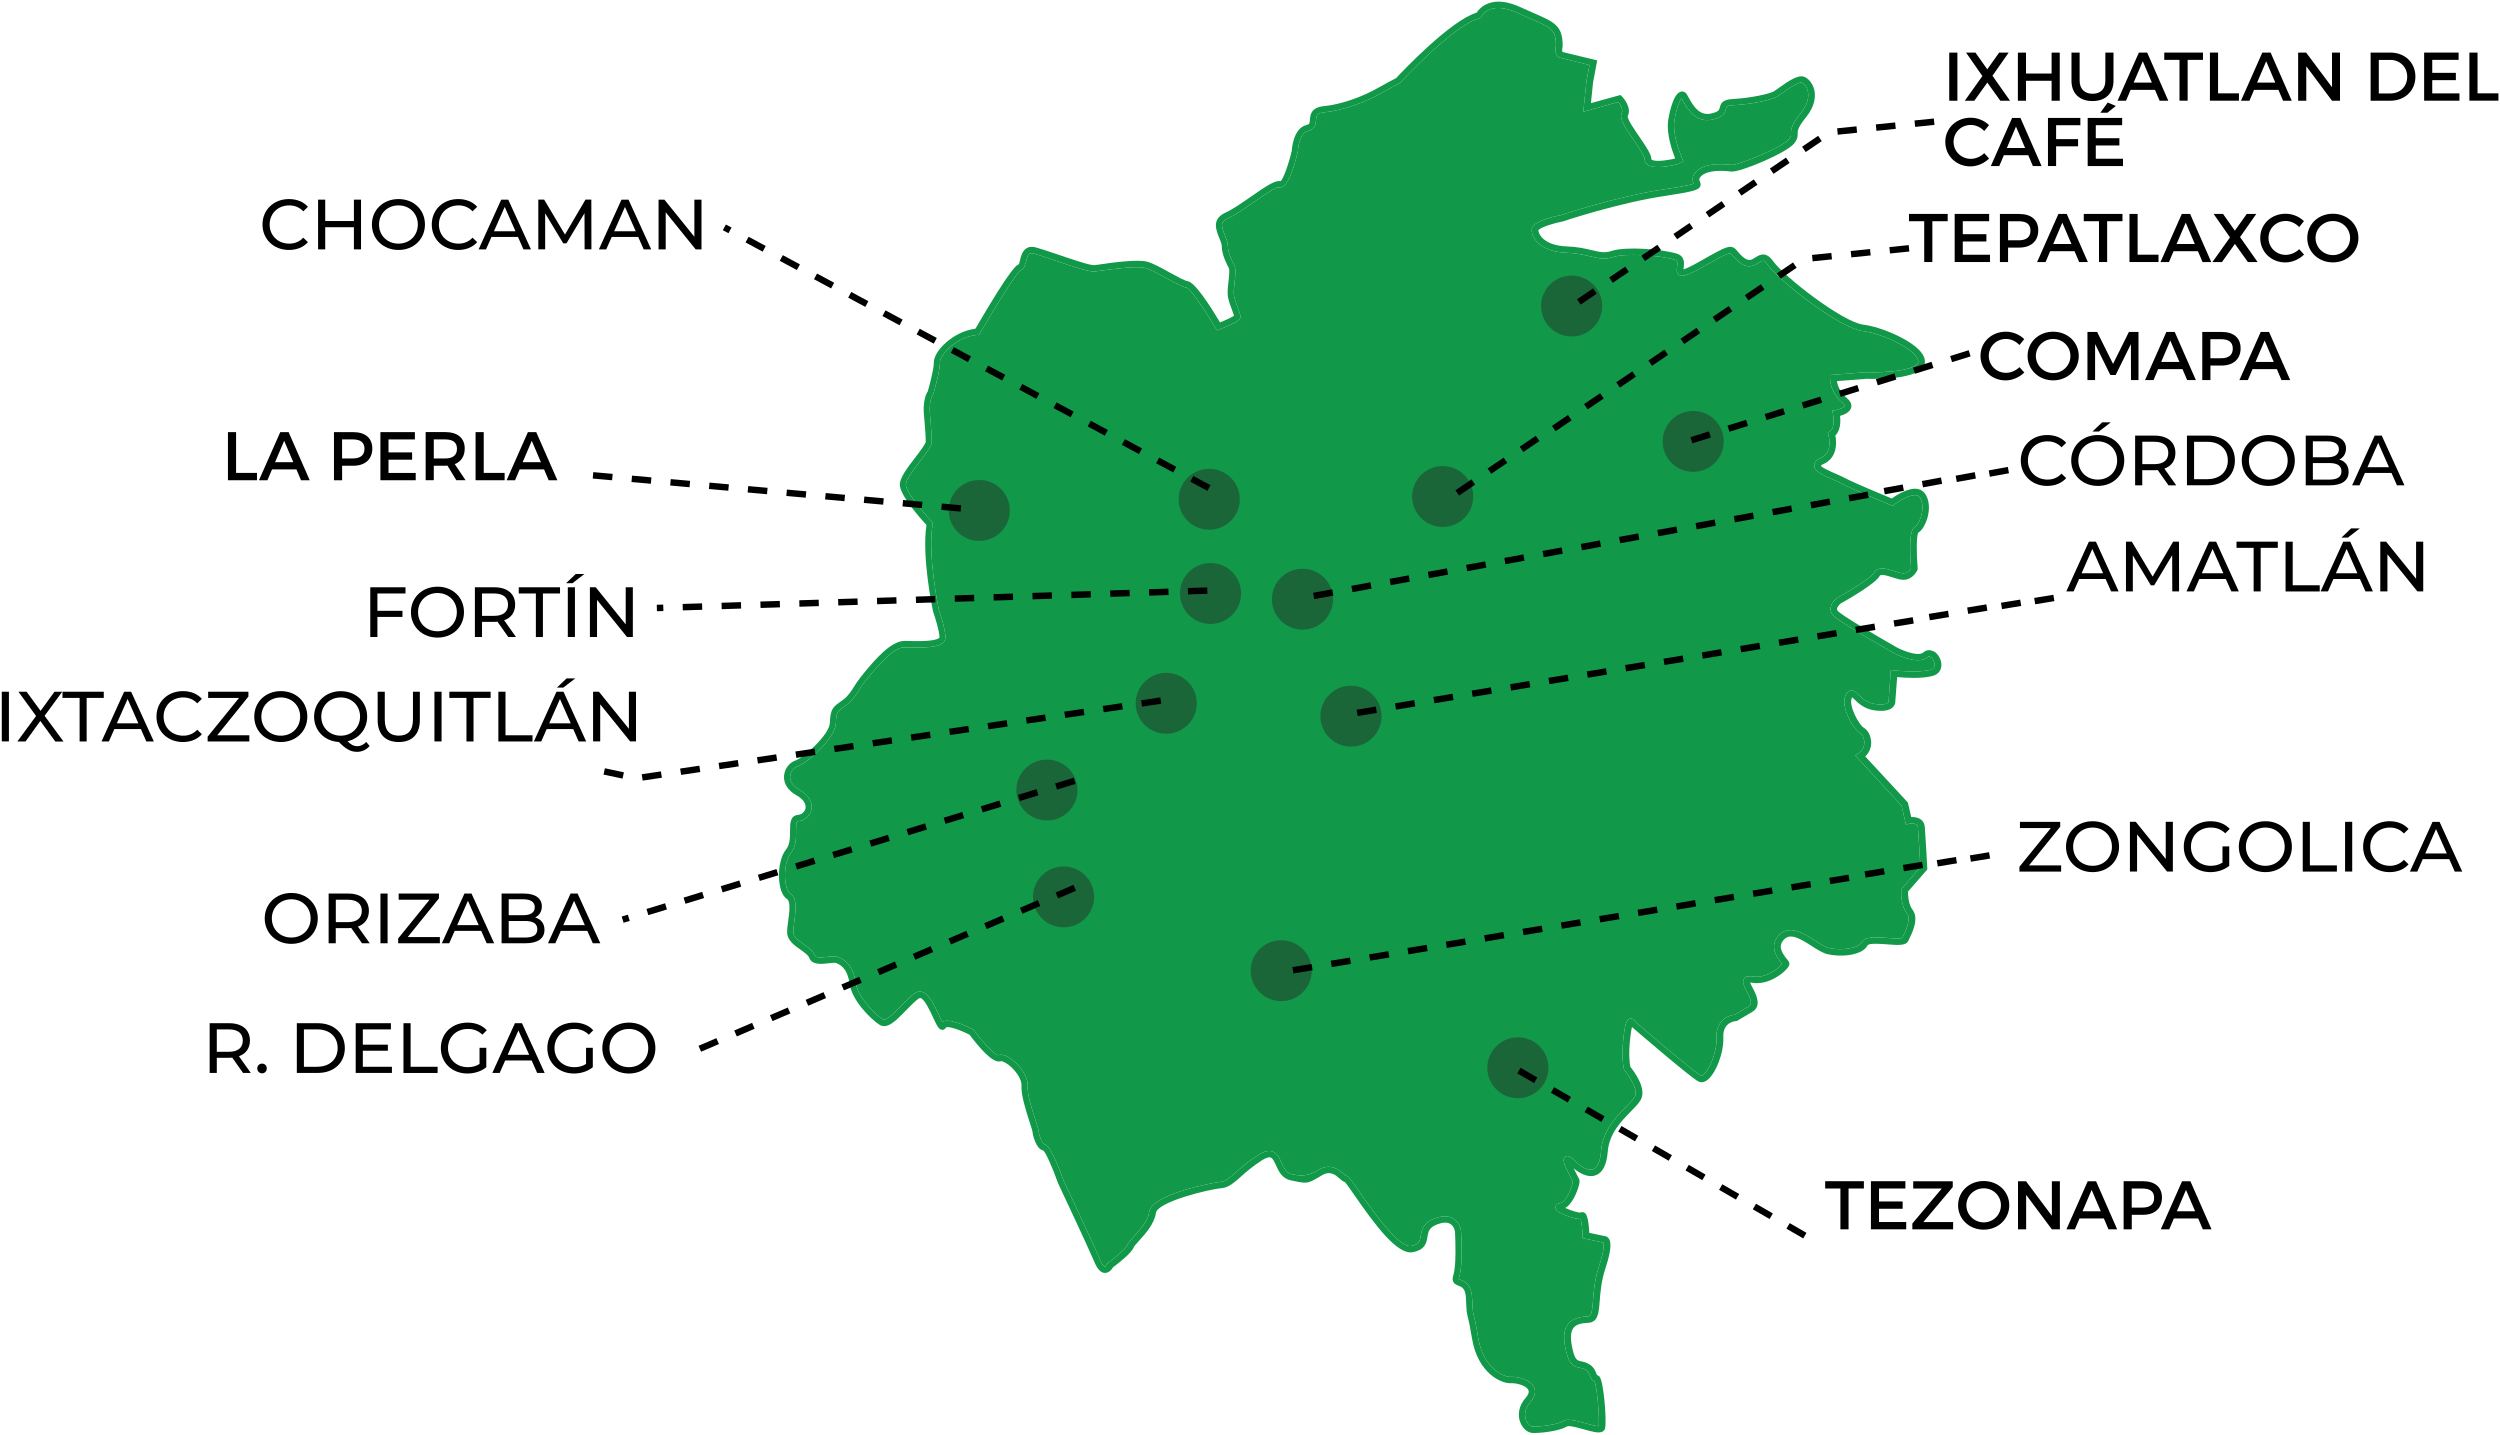 <svg width="744" height="427" viewBox="0 0 744 427" fill="none" xmlns="http://www.w3.org/2000/svg">
<g clip-path="url(#clip0_1190_2)">
<path d="M72.326 319.301L69.122 314.756C68.82 314.783 68.505 314.797 68.19 314.797H64.52V319.301H62.397V304.506H68.19C72.053 304.506 74.381 306.444 74.381 309.665C74.381 311.944 73.189 313.596 71.108 314.333L74.627 319.301H72.313H72.326ZM72.258 309.665C72.258 307.549 70.834 306.348 68.122 306.348H64.52V313.009H68.122C70.834 313.009 72.258 311.781 72.258 309.665Z" fill="black"/>
<path d="M76.559 317.963C76.559 317.117 77.216 316.53 77.997 316.53C78.777 316.53 79.394 317.117 79.394 317.963C79.394 318.81 78.764 319.424 77.997 319.424C77.23 319.424 76.559 318.81 76.559 317.963Z" fill="black"/>
<path d="M88.337 304.506H94.596C99.376 304.506 102.622 307.509 102.622 311.903C102.622 316.298 99.376 319.301 94.596 319.301H88.337V304.506ZM94.459 317.458C98.13 317.458 100.486 315.22 100.486 311.903C100.486 308.587 98.13 306.348 94.459 306.348H90.447V317.472H94.459V317.458Z" fill="black"/>
<path d="M116.633 317.458V319.301H105.854V304.506H116.332V306.348H107.977V310.893H115.428V312.695H107.977V317.472H116.633V317.458Z" fill="black"/>
<path d="M120.071 304.506H122.194V317.472H130.234V319.315H120.071V304.52V304.506Z" fill="black"/>
<path d="M142.683 311.822H144.724V317.595C143.245 318.837 141.177 319.479 139.109 319.479C134.548 319.479 131.192 316.285 131.192 311.904C131.192 307.522 134.548 304.329 139.15 304.329C141.506 304.329 143.505 305.107 144.861 306.608L143.546 307.918C142.314 306.731 140.917 306.212 139.246 306.212C135.808 306.212 133.329 308.601 133.329 311.904C133.329 315.207 135.808 317.595 139.232 317.595C140.478 317.595 141.656 317.322 142.711 316.64V311.822H142.683Z" fill="black"/>
<path d="M158.228 315.602H150.34L148.71 319.301H146.518L153.243 304.506H155.339L162.091 319.301H159.858L158.228 315.602ZM157.489 313.91L154.284 306.662L151.079 313.91H157.489Z" fill="black"/>
<path d="M174.376 311.822H176.417V317.595C174.938 318.837 172.87 319.479 170.801 319.479C166.241 319.479 162.885 316.285 162.885 311.904C162.885 307.522 166.241 304.329 170.843 304.329C173.198 304.329 175.198 305.107 176.554 306.608L175.239 307.918C174.006 306.731 172.609 306.212 170.938 306.212C167.501 306.212 165.022 308.601 165.022 311.904C165.022 315.207 167.501 317.595 170.925 317.595C172.171 317.595 173.349 317.322 174.404 316.64V311.822H174.376Z" fill="black"/>
<path d="M179.252 311.904C179.252 307.577 182.607 304.329 187.168 304.329C191.729 304.329 195.044 307.536 195.044 311.904C195.044 316.271 191.688 319.479 187.168 319.479C182.649 319.479 179.252 316.244 179.252 311.904ZM192.921 311.904C192.921 308.628 190.455 306.212 187.168 306.212C183.881 306.212 181.375 308.628 181.375 311.904C181.375 315.179 183.84 317.595 187.168 317.595C190.496 317.595 192.921 315.179 192.921 311.904Z" fill="black"/>
<path d="M626.635 172.306H618.746L617.116 176.004H614.925L621.65 161.209H623.745L630.498 176.004H628.265L626.635 172.306ZM625.882 170.613L622.677 163.366L619.472 170.613H625.882Z" fill="black"/>
<path d="M646.467 176.005L646.44 165.222L641.071 174.203H640.099L634.73 165.277V175.991H632.689V161.196H634.428L640.619 171.596L646.727 161.196H648.467L648.494 175.991H646.454L646.467 176.005Z" fill="black"/>
<path d="M662.409 172.306H654.521L652.891 176.004H650.699L657.424 161.209H659.52L666.272 176.004H664.039L662.409 172.306ZM661.67 170.613L658.465 163.366L655.26 170.613H661.67Z" fill="black"/>
<path d="M670.682 163.038H665.587V161.196H677.872V163.038H672.777V176.005H670.682V163.038Z" fill="black"/>
<path d="M680.187 161.209H682.31V174.175H690.35V176.018H680.187V161.223V161.209Z" fill="black"/>
<path d="M702.32 172.306H694.431L692.801 176.004H690.61L697.335 161.209H699.43L706.182 176.004H703.95L702.32 172.306ZM701.567 170.613L698.362 163.366L695.157 170.613H701.567ZM698.704 159.995H696.8L699.69 157.251H702.279L698.718 159.995H698.704Z" fill="black"/>
<path d="M721.152 161.209V176.004H719.413L710.497 164.963V176.004H708.374V161.209H710.113L719.029 172.251V161.209H721.152Z" fill="black"/>
<path d="M601.38 137.038C601.38 132.656 604.735 129.463 609.255 129.463C611.542 129.463 613.542 130.241 614.898 131.769L613.514 133.107C612.364 131.906 610.967 131.346 609.337 131.346C605.982 131.346 603.503 133.762 603.503 137.038C603.503 140.313 605.982 142.729 609.337 142.729C610.967 142.729 612.378 142.156 613.514 140.955L614.898 142.292C613.542 143.821 611.542 144.613 609.227 144.613C604.735 144.613 601.38 141.419 601.38 137.038Z" fill="black"/>
<path d="M616.391 137.038C616.391 132.711 619.746 129.463 624.307 129.463C628.868 129.463 632.182 132.67 632.182 137.038C632.182 141.405 628.827 144.613 624.307 144.613C619.787 144.613 616.391 141.378 616.391 137.038ZM630.059 137.038C630.059 133.762 627.594 131.346 624.307 131.346C621.02 131.346 618.513 133.762 618.513 137.038C618.513 140.313 620.979 142.729 624.307 142.729C627.635 142.729 630.059 140.313 630.059 137.038ZM625.594 125.682H628.183L624.622 128.425H622.718L625.608 125.682H625.594Z" fill="black"/>
<path d="M645.344 144.435L642.139 139.89C641.838 139.918 641.523 139.931 641.208 139.931H637.537V144.435H635.414V129.64H641.208C645.07 129.64 647.399 131.578 647.399 134.799C647.399 137.079 646.207 138.73 644.125 139.467L647.645 144.435H645.33H645.344ZM645.289 134.786C645.289 132.67 643.865 131.469 641.153 131.469H637.551V138.13H641.153C643.865 138.13 645.289 136.901 645.289 134.786Z" fill="black"/>
<path d="M650.836 129.626H657.095C661.875 129.626 665.108 132.629 665.108 137.024C665.108 141.419 661.862 144.422 657.095 144.422H650.836V129.626ZM656.972 142.593C660.643 142.593 662.998 140.354 662.998 137.038C662.998 133.721 660.643 131.483 656.972 131.483H652.959V142.606H656.972V142.593Z" fill="black"/>
<path d="M667.148 137.038C667.148 132.711 670.504 129.463 675.065 129.463C679.625 129.463 682.94 132.67 682.94 137.038C682.94 141.405 679.584 144.613 675.065 144.613C670.545 144.613 667.148 141.378 667.148 137.038ZM680.817 137.038C680.817 133.762 678.352 131.346 675.065 131.346C671.778 131.346 669.271 133.762 669.271 137.038C669.271 140.313 671.737 142.729 675.065 142.729C678.393 142.729 680.817 140.313 680.817 137.038Z" fill="black"/>
<path d="M698.951 140.436C698.951 142.975 697.02 144.435 693.267 144.435H686.186V129.64H692.842C696.253 129.64 698.17 131.073 698.17 133.462C698.17 135.072 697.348 136.191 696.17 136.765C697.841 137.229 698.951 138.471 698.951 140.45V140.436ZM688.309 131.346V136.082H692.65C694.814 136.082 696.047 135.277 696.047 133.707C696.047 132.138 694.814 131.346 692.65 131.346H688.309ZM696.814 140.272C696.814 138.553 695.54 137.802 693.185 137.802H688.309V142.729H693.185C695.54 142.729 696.814 141.992 696.814 140.272Z" fill="black"/>
<path d="M711.702 140.736H703.813L702.183 144.435H699.992L706.716 129.64H708.812L715.564 144.435H713.332L711.702 140.736ZM710.962 139.044L707.757 131.797L704.552 139.044H710.962Z" fill="black"/>
<path d="M112.319 176.619V181.778H119.77V183.593H112.319V189.571H110.196V174.776H120.674V176.619H112.319Z" fill="black"/>
<path d="M122.29 182.174C122.29 177.847 125.645 174.599 130.206 174.599C134.767 174.599 138.082 177.806 138.082 182.174C138.082 186.541 134.726 189.749 130.206 189.749C125.687 189.749 122.29 186.514 122.29 182.174ZM135.959 182.174C135.959 178.898 133.493 176.482 130.206 176.482C126.919 176.482 124.413 178.898 124.413 182.174C124.413 185.449 126.878 187.865 130.206 187.865C133.534 187.865 135.959 185.449 135.959 182.174Z" fill="black"/>
<path d="M151.257 189.571L148.052 185.026C147.751 185.054 147.436 185.067 147.121 185.067H143.45V189.571H141.327V174.776H147.121C150.983 174.776 153.311 176.728 153.311 179.935C153.311 182.215 152.12 183.866 150.038 184.603L153.558 189.571H151.243H151.257ZM151.189 179.935C151.189 177.82 149.764 176.619 147.052 176.619H143.45V183.279H147.052C149.764 183.279 151.189 182.051 151.189 179.935Z" fill="black"/>
<path d="M159.475 176.619H154.38V174.776H166.665V176.619H161.57V189.585H159.475V176.619Z" fill="black"/>
<path d="M171.336 170.818H173.924L172.144 172.19L170.363 173.561H168.459L171.349 170.818H171.336ZM168.98 174.776H171.103V189.571H168.98V174.776Z" fill="black"/>
<path d="M168.603 201.896H171.192L169.411 203.268L167.631 204.639H165.727L168.617 201.896H168.603Z" fill="black"/>
<path d="M188.333 174.776V189.571H186.593L177.677 178.529V189.571H175.554V174.776H177.293L186.21 185.818V174.776H188.333Z" fill="black"/>
<path d="M78.12 66.816C78.12 62.434 81.475 59.241 85.995 59.241C88.282 59.241 90.282 60.019 91.638 61.547L90.255 62.885C89.104 61.684 87.707 61.124 86.077 61.124C82.722 61.124 80.243 63.54 80.243 66.816C80.243 70.091 82.722 72.507 86.077 72.507C87.707 72.507 89.118 71.934 90.255 70.733L91.638 72.07C90.282 73.599 88.282 74.391 85.968 74.391C81.475 74.391 78.12 71.197 78.12 66.816Z" fill="black"/>
<path d="M107.443 59.418V74.213H105.32V67.621H96.788V74.213H94.665V59.418H96.788V65.778H105.32V59.418H107.443Z" fill="black"/>
<path d="M110.676 66.816C110.676 62.489 114.031 59.241 118.592 59.241C123.153 59.241 126.467 62.448 126.467 66.816C126.467 71.183 123.112 74.391 118.592 74.391C114.072 74.391 110.676 71.156 110.676 66.816ZM124.344 66.816C124.344 63.54 121.879 61.124 118.592 61.124C115.305 61.124 112.798 63.54 112.798 66.816C112.798 70.091 115.264 72.507 118.592 72.507C121.92 72.507 124.344 70.091 124.344 66.816Z" fill="black"/>
<path d="M128.494 66.816C128.494 62.434 131.85 59.241 136.37 59.241C138.657 59.241 140.656 60.019 142.012 61.547L140.629 62.885C139.479 61.684 138.082 61.124 136.452 61.124C133.096 61.124 130.617 63.54 130.617 66.816C130.617 70.091 133.096 72.507 136.452 72.507C138.082 72.507 139.492 71.934 140.629 70.733L142.012 72.07C140.656 73.599 138.657 74.391 136.342 74.391C131.85 74.391 128.494 71.197 128.494 66.816Z" fill="black"/>
<path d="M154.147 70.514H146.258L144.628 74.213H142.437L149.162 59.418H151.257L158.009 74.213H155.777L154.147 70.514ZM153.407 68.822L150.203 61.574L146.998 68.822H153.407Z" fill="black"/>
<path d="M173.979 74.213L173.952 63.431L168.583 72.412H167.61L162.241 63.486V74.2H160.201V59.404H161.94L168.131 69.805L174.239 59.404H175.979L176.006 74.2H173.965L173.979 74.213Z" fill="black"/>
<path d="M189.935 70.514H182.046L180.416 74.213H178.225L184.95 59.418H187.045L193.797 74.213H191.565L189.935 70.514ZM189.195 68.822L185.99 61.574L182.786 68.822H189.195Z" fill="black"/>
<path d="M208.767 59.418V74.213H207.028L198.112 63.171V74.213H195.989V59.418H197.728L206.644 70.46V59.418H208.767Z" fill="black"/>
<path d="M78.777 273.319C78.777 268.992 82.133 265.744 86.694 265.744C91.254 265.744 94.569 268.951 94.569 273.319C94.569 277.686 91.213 280.894 86.694 280.894C82.174 280.894 78.777 277.659 78.777 273.319ZM92.446 273.319C92.446 270.043 89.981 267.627 86.694 267.627C83.407 267.627 80.9 270.043 80.9 273.319C80.9 276.595 83.365 279.01 86.694 279.01C90.022 279.01 92.446 276.595 92.446 273.319Z" fill="black"/>
<path d="M107.731 280.716L104.526 276.171C104.225 276.199 103.91 276.212 103.595 276.212H99.924V280.716H97.801V265.921H103.595C107.457 265.921 109.785 267.859 109.785 271.081C109.785 273.36 108.594 275.011 106.512 275.748L110.032 280.716H107.717H107.731ZM107.676 271.081C107.676 268.965 106.252 267.764 103.54 267.764H99.938V274.424H103.54C106.252 274.424 107.676 273.196 107.676 271.081Z" fill="black"/>
<path d="M113.223 265.921H115.346V280.716H113.223V265.921Z" fill="black"/>
<path d="M130.905 278.874V280.716H118.496V279.283L127.837 267.764H118.647V265.921H130.631V267.354L121.331 278.874H130.905Z" fill="black"/>
<path d="M143.204 277.018H135.315L133.685 280.716H131.494L138.218 265.921H140.314L147.066 280.716H144.834L143.204 277.018ZM142.464 275.325L139.259 268.078L136.054 275.325H142.464Z" fill="black"/>
<path d="M162.036 276.717C162.036 279.256 160.105 280.716 156.352 280.716H149.271V265.921H155.928C159.338 265.921 161.255 267.354 161.255 269.743C161.255 271.354 160.42 272.473 159.256 273.046C160.927 273.51 162.036 274.752 162.036 276.731V276.717ZM151.394 267.627V272.364H155.75C157.913 272.364 159.146 271.558 159.146 269.989C159.146 268.419 157.913 267.627 155.75 267.627H151.394ZM159.899 276.554C159.899 274.834 158.626 274.083 156.27 274.083H151.394V279.01H156.27C158.626 279.01 159.899 278.273 159.899 276.554Z" fill="black"/>
<path d="M174.787 277.018H166.898L165.268 280.716H163.077L169.802 265.921H171.897L178.649 280.716H176.417L174.787 277.018ZM174.047 275.325L170.843 268.078L167.638 275.325H174.047Z" fill="black"/>
<path d="M0.531 205.854H2.654V220.649H0.531V205.854Z" fill="black"/>
<path d="M16.446 220.663L11.995 214.548L7.599 220.663H5.161L10.735 213.074L5.489 205.867H7.914L12.077 211.559L16.2 205.867H18.515L13.269 213.019L18.898 220.676H16.46L16.446 220.663Z" fill="black"/>
<path d="M23.692 207.697H18.597V205.854H30.882V207.697H25.787V220.663H23.692V207.697Z" fill="black"/>
<path d="M41.921 216.964H34.032L32.402 220.663H30.211L36.936 205.867H39.031L45.783 220.663H43.551L41.921 216.964ZM41.181 215.271L37.977 208.024L34.772 215.271H41.181Z" fill="black"/>
<path d="M46.564 213.251C46.564 208.87 49.92 205.677 54.439 205.677C56.727 205.677 58.726 206.454 60.082 207.983L58.699 209.321C57.548 208.12 56.151 207.56 54.522 207.56C51.166 207.56 48.687 209.976 48.687 213.251C48.687 216.527 51.166 218.943 54.522 218.943C56.151 218.943 57.562 218.37 58.699 217.169L60.082 218.506C58.726 220.035 56.727 220.826 54.412 220.826C49.92 220.826 46.564 217.633 46.564 213.251Z" fill="black"/>
<path d="M74.203 218.82V220.663H61.794V219.229L71.135 207.71H61.945V205.867H73.929V207.301L64.643 218.82H74.217H74.203Z" fill="black"/>
<path d="M75.668 213.251C75.668 208.925 79.024 205.677 83.585 205.677C88.145 205.677 91.46 208.884 91.46 213.251C91.46 217.619 88.104 220.826 83.585 220.826C79.065 220.826 75.668 217.592 75.668 213.251ZM89.323 213.251C89.323 209.976 86.858 207.56 83.571 207.56C80.284 207.56 77.778 209.976 77.778 213.251C77.778 216.527 80.243 218.943 83.571 218.943C86.899 218.943 89.323 216.527 89.323 213.251Z" fill="black"/>
<path d="M109.991 222.014C109.032 223.133 107.745 223.747 106.252 223.747C104.389 223.747 102.924 222.942 100.842 220.813C96.582 220.581 93.473 217.428 93.473 213.265C93.473 209.102 96.829 205.69 101.39 205.69C105.95 205.69 109.265 208.898 109.265 213.265C109.265 216.95 106.882 219.803 103.43 220.594C104.43 221.645 105.32 222.069 106.279 222.069C107.334 222.069 108.224 221.645 108.991 220.799L109.991 222V222.014ZM101.403 218.943C104.69 218.943 107.156 216.514 107.156 213.251C107.156 209.989 104.69 207.56 101.403 207.56C98.116 207.56 95.61 209.989 95.61 213.251C95.61 216.514 98.075 218.943 101.403 218.943Z" fill="black"/>
<path d="M112.388 214.275V205.854H114.51V214.18C114.51 217.455 116.017 218.929 118.688 218.929C121.359 218.929 122.892 217.455 122.892 214.18V205.854H124.947V214.275C124.947 218.561 122.591 220.827 118.674 220.827C114.757 220.827 112.388 218.561 112.388 214.275Z" fill="black"/>
<path d="M129.289 205.854H131.411V220.649H129.289V205.854Z" fill="black"/>
<path d="M138.821 207.697H133.726V205.854H146.011V207.697H140.917V220.663H138.821V207.697Z" fill="black"/>
<path d="M148.312 205.854H150.435V218.82H158.475V220.663H148.312V205.868V205.854Z" fill="black"/>
<path d="M170.589 216.964H162.7L161.07 220.663H158.879L165.604 205.868H167.699L174.451 220.663H172.219L170.589 216.964ZM169.85 215.272L166.645 208.024L163.44 215.272H169.85Z" fill="black"/>
<path d="M189.277 205.854V220.649H187.538L178.622 209.607V220.649H176.499V205.854H178.238L187.155 216.896V205.854H189.277Z" fill="black"/>
<path d="M613.391 257.541V259.384H600.982V257.951L610.323 246.431H601.133V244.589H613.117V246.022L603.831 257.541H613.405H613.391Z" fill="black"/>
<path d="M614.843 251.972C614.843 247.646 618.199 244.397 622.759 244.397C627.32 244.397 630.635 247.605 630.635 251.972C630.635 256.34 627.279 259.547 622.759 259.547C618.24 259.547 614.843 256.313 614.843 251.972ZM628.512 251.972C628.512 248.697 626.046 246.281 622.759 246.281C619.472 246.281 616.966 248.697 616.966 251.972C616.966 255.248 619.431 257.664 622.759 257.664C626.087 257.664 628.512 255.248 628.512 251.972Z" fill="black"/>
<path d="M646.645 244.575V259.37H644.906L635.99 248.328V259.37H633.867V244.575H635.606L644.522 255.617V244.575H646.645Z" fill="black"/>
<path d="M661.382 251.891H663.423V257.664C661.944 258.906 659.876 259.547 657.808 259.547C653.247 259.547 649.891 256.354 649.891 251.972C649.891 247.591 653.247 244.397 657.849 244.397C660.204 244.397 662.19 245.175 663.56 246.677L662.245 247.987C661.012 246.8 659.615 246.281 657.945 246.281C654.507 246.281 652.028 248.669 652.028 251.972C652.028 255.275 654.507 257.664 657.931 257.664C659.177 257.664 660.355 257.391 661.41 256.709V251.891H661.382Z" fill="black"/>
<path d="M666.272 251.972C666.272 247.646 669.627 244.397 674.188 244.397C678.749 244.397 682.063 247.605 682.063 251.972C682.063 256.34 678.708 259.547 674.188 259.547C669.668 259.547 666.272 256.313 666.272 251.972ZM679.927 251.972C679.927 248.697 677.462 246.281 674.174 246.281C670.887 246.281 668.381 248.697 668.381 251.972C668.381 255.248 670.846 257.664 674.174 257.664C677.503 257.664 679.927 255.248 679.927 251.972Z" fill="black"/>
<path d="M685.296 244.575H687.419V257.541H695.458V259.384H685.296V244.589V244.575Z" fill="black"/>
<path d="M697.896 244.575H700.019V259.37H697.896V244.575Z" fill="black"/>
<path d="M703.265 251.972C703.265 247.591 706.62 244.397 711.14 244.397C713.427 244.397 715.427 245.175 716.783 246.704L715.4 248.042C714.249 246.841 712.852 246.281 711.222 246.281C707.867 246.281 705.388 248.697 705.388 251.972C705.388 255.248 707.867 257.664 711.222 257.664C712.852 257.664 714.263 257.091 715.4 255.89L716.783 257.227C715.427 258.756 713.427 259.547 711.113 259.547C706.62 259.547 703.265 256.354 703.265 251.972Z" fill="black"/>
<path d="M728.904 255.685H721.015L719.385 259.384H717.194L723.919 244.589H726.014L732.766 259.384H730.534L728.904 255.685ZM728.165 253.993L724.96 246.745L721.755 253.993H728.165Z" fill="black"/>
<path d="M575.302 193.789C574.275 193.284 573.22 193.434 572.371 194.171C570.933 195.454 566.413 193.707 564.469 192.656C558.251 189.121 547.992 183.061 546.965 181.86C546.705 181.573 546.677 181.355 546.705 181.164C546.787 180.495 547.554 179.785 547.705 179.649C549.444 178.68 558.182 173.712 559.387 171.405C559.743 170.709 561.729 171.35 563.167 171.814C564.345 172.197 565.455 172.551 566.427 172.551C569.303 172.551 570.536 169.808 570.591 169.712L570.7 169.48V169.221C570.317 164.772 570.317 159.476 570.878 158.507C572.001 157.92 572.933 156.159 573.44 154.644C573.878 153.334 574.727 149.99 573.083 147.206C572.563 146.305 571.755 145.718 570.728 145.514C567.975 145.009 564.304 147.411 562.976 148.352C560.743 147.438 551.731 143.698 549.115 142.292C548.417 141.91 547.499 141.501 546.499 141.064C545.061 140.45 542.103 139.167 541.884 138.607C541.884 138.607 541.993 138.375 542.705 138.075C546.581 136.355 546.732 132.083 546.198 129.586C547.842 128.03 547.759 125.232 547.609 123.758C548.759 123.444 550.512 122.734 550.896 121.356C551.156 120.359 550.718 119.363 549.54 118.394C547.458 116.606 546.842 114.559 546.664 113.426L555.498 112.73C558.086 112.811 571.139 113.044 572.7 108.539C573.029 107.57 572.851 106.519 572.166 105.441C569.55 101.292 559.716 97.252 554.635 96.638C548.389 95.928 530.913 82.28 527.749 77.803C525.517 74.636 523.64 75.837 522.38 76.629C521.257 77.339 520.531 77.83 519.039 76.738C518.135 76.042 517.628 75.414 517.19 74.896C515.245 72.466 514.368 72.958 506.027 77.707C502.891 79.495 501.562 80.014 501.001 80.164C501.028 80.014 501.056 79.809 501.056 79.673C501.206 78.567 501.521 76.274 499.056 75.496C494.796 74.172 483.908 73.244 479.512 74.705C477.567 75.373 476.019 74.991 473.732 74.445C471.856 74.008 469.527 73.449 466.24 73.326C459.392 73.067 457.844 69.614 457.817 68.535C458.146 67.839 461.542 66.611 465.186 65.874C465.336 65.819 481.826 60.292 495.974 58.231C504.315 56.975 505.425 56.47 505.931 55.569C506.288 54.901 506.014 54.286 505.849 53.904C505.671 53.467 505.589 53.263 505.945 52.785C507.178 51.093 510.547 50.478 515.19 51.052C517.806 51.379 531.694 45.497 533.926 42.712C534.926 41.457 535.008 40.692 534.981 39.791C534.953 39.027 534.926 38.058 537.391 35.001C540.295 31.439 540.35 28.504 539.911 26.662C539.377 24.56 538.008 23.304 537.035 22.881C535.214 22.117 532.392 23.986 529.133 26.334C528.599 26.716 528.16 27.03 527.873 27.207C526.845 27.822 521.326 29.173 515.779 29.459C512.903 29.61 512.163 30.456 511.821 31.971C511.643 32.681 511.519 33.227 509.465 33.731C505.945 34.632 504.124 31.916 502.562 29.077C502.329 28.641 502.124 28.286 501.973 28.026C501.357 27.126 500.59 27.18 500.275 27.262C497.755 27.794 496.604 34.81 496.481 35.601C495.81 39.778 497.686 45.019 498.536 47.162C496.892 47.599 493.345 48.185 491.811 47.667C491.551 47.571 491.482 47.489 491.455 47.435C491.455 46.002 490.099 43.954 487.88 40.706C486.497 38.713 484.209 35.383 484.415 34.564C485.771 31.848 482.771 28.777 482.648 28.654L482.237 28.272L473.458 30.701L474.102 24.478L475.334 17.981L464.994 15.47C464.884 15.265 464.884 14.473 465.021 13.859L465.049 13.654C465.049 7.622 462.665 6.598 456.297 3.827C455.187 3.336 453.914 2.776 452.476 2.135C448.723 0.415 445.518 0.033 442.929 1.016C440.93 1.753 439.875 3.09 439.437 3.773C431.657 6.079 417.071 21.53 415.482 23.249C414.921 23.536 412.921 24.56 409.703 26.375C405.922 28.518 399.431 31.084 394.089 31.575C390.131 31.957 389.953 34.155 389.83 35.615C389.747 36.721 389.706 36.993 388.884 37.171C384.748 38.14 384.42 44.719 384.447 44.814C383.392 49.318 381.749 53.59 381.078 53.918C379.544 53.536 376.846 55.351 372.244 58.545C369.518 60.442 366.724 62.38 364.697 63.281C360.506 65.151 361.931 68.549 362.848 70.801C363.204 71.675 363.588 72.589 363.588 73.203C363.588 76.097 365.519 79.4 365.615 79.604C366.026 80.191 365.765 82.348 365.587 83.904C365.382 85.692 365.204 87.357 365.478 88.585C365.765 89.895 366.272 91.274 366.71 92.393C366.916 92.925 367.149 93.594 367.245 93.949C366.628 94.413 364.834 95.259 363.081 95.942C360.232 91.178 355.617 83.945 353.453 83.685C352.576 83.562 350.248 82.28 348.166 81.133C345.646 79.727 343.03 78.294 341.291 77.857C338.36 77.12 330.717 78.185 327.047 78.731C326.485 78.813 326.019 78.854 325.732 78.908C324.554 79.086 318.596 77.011 314.638 75.687C312.077 74.814 309.653 73.995 308.214 73.613C307.16 73.326 306.27 73.408 305.544 73.845C304.284 74.582 303.873 76.124 303.571 77.352C303.448 77.844 303.256 78.553 303.256 78.635C302.763 78.731 301.229 78.99 290.286 97.825C283.644 98.644 277.919 104.472 277.919 107.775C277.919 110.082 276.385 115.5 276.124 116.428C274.426 119.09 274.974 123.416 274.974 123.567C275.001 123.621 275.508 129.395 275.508 131.442C275.481 132.111 273.632 134.513 272.427 136.096C270.139 139.058 267.784 142.129 267.784 144.203C267.784 147.397 273.824 154.18 275.714 156.228C274.276 165.672 277.508 181.218 277.658 181.914L277.686 182.01C278.22 183.525 279.59 187.838 279.59 189.653C279.59 189.708 279.59 189.762 279.507 189.831C278.302 190.977 272.605 190.827 269.523 190.731H269.29C265.414 190.649 260.744 195.768 256.69 200.818L256.073 201.582C255.402 202.401 254.841 203.302 254.279 204.162C253.334 205.69 252.403 207.151 250.91 208.256C250.581 208.515 250.266 208.72 249.979 208.925C247.924 210.385 247.075 211.122 246.979 215.067C246.856 218.697 239.077 225.563 236.707 226.327C234.913 226.941 233.543 228.756 233.338 230.776C233.105 233.11 234.461 235.253 237.036 236.686C239.035 237.805 239.994 239.238 239.707 240.631C239.474 241.627 238.597 242.391 237.556 242.5C235.118 242.678 235.118 245.135 235.118 247.291C235.118 249.161 235.118 251.263 233.968 252.737C231.859 255.398 231.503 260.08 232.037 263.274C232.297 264.761 232.886 266.699 234.214 267.546C235.337 268.242 234.913 271.49 234.598 273.838C234.392 275.243 234.214 276.554 234.269 277.646C234.365 279.898 236.419 281.358 238.255 282.641C239.364 283.433 240.542 284.252 240.816 285.016C241.638 287.241 244.459 286.913 246.541 286.681C247.417 286.585 248.472 286.449 248.856 286.599C251.088 287.445 252.375 289.438 252.814 292.659C253.512 297.695 258.977 303.168 261.744 304.97C264.058 306.458 266.756 303.66 269.619 300.698C270.934 299.347 272.317 297.914 273.467 297.122C273.7 296.972 273.824 296.999 273.933 297.027C275.193 297.354 276.755 300.807 277.713 302.855C278.864 305.339 279.384 306.458 280.439 306.485C280.699 306.485 281.206 306.403 281.548 305.775C282.137 305.311 285.506 306.39 288.561 307.945C291.081 311.344 295.491 316.694 297.805 315.821C297.983 315.739 298.778 315.903 300.01 316.79C302.065 318.318 304.119 321.089 303.996 323.082C303.818 325.839 305.325 330.548 306.434 334.001C306.845 335.256 307.256 336.539 307.283 336.894C307.406 338.177 308.461 342.04 310.447 342.367C311.241 342.927 313.35 347.813 314.884 352.14C314.967 352.317 323.773 371.016 325.773 375.752C326.649 377.772 327.622 378.795 328.8 378.823H328.882C330.115 378.823 330.936 377.676 331.224 377.158C332.744 376.038 336.826 372.858 337.36 371.248C337.469 370.934 338.305 369.992 338.976 369.255C340.907 367.126 343.55 364.191 344.002 360.97C344.468 357.667 359.739 353.914 363.697 353.573C365.629 353.395 367.135 352.058 369.217 350.242C370.778 348.837 372.764 347.09 375.558 345.302C376.681 344.592 377.558 344.305 378.106 344.455C378.749 344.633 379.229 345.684 379.722 346.762C380.516 348.523 381.516 350.734 384.118 351.266L385.091 351.471C388.994 352.29 389.227 352.235 392.719 350.188L393.432 349.751C395.924 348.318 397.458 349.669 398.718 350.775C399.252 351.266 399.718 351.648 400.239 351.771C400.704 352.262 401.909 353.996 403.06 355.661C409.319 364.724 415.893 373.513 420.413 372.653C424.166 371.957 424.522 369.815 424.809 368.095C425.07 366.539 425.275 365.311 427.686 364.382C429.357 363.741 430.658 363.686 431.589 364.232C432.767 364.928 433 366.457 433 366.457C433.15 369.146 433.411 376.721 432.534 379.382C431.74 381.73 433.205 382.303 434.068 382.631C435.095 383.04 436.177 383.45 436.273 386.548C436.424 390.233 436.478 390.588 436.807 391.898C437.04 392.799 437.396 394.273 438.067 398.299C439.738 408.604 446.792 411.866 449.723 411.634C451.421 411.607 454.215 412.33 454.831 413.654C455.133 414.268 454.859 415.06 454.037 416.001C452.065 418.226 451.476 421.038 452.503 423.467C453.215 425.16 454.612 426.361 455.968 426.429C456.173 426.429 456.406 426.456 456.639 426.456C459.228 426.456 464.268 425.787 466.322 424.518C466.966 424.136 469.733 424.928 471.404 425.392C474.156 426.156 475.896 426.62 476.923 426.033C477.307 425.828 477.567 425.501 477.663 425.091C478.183 423.167 477.334 411.402 476.047 409.737C475.786 409.382 475.485 409.273 475.28 409.232C475.225 409.136 475.156 408.945 475.102 408.822C474.8 408.031 474.307 406.679 472.609 405.806C471.869 405.396 471.171 405.274 470.609 405.137C469.349 404.905 468.582 404.755 467.788 400.51C467.295 397.999 467.473 396.184 468.295 395.16C469.034 394.218 470.404 393.754 472.581 393.672C475.581 393.577 475.814 390.724 476.074 387.148C476.279 384.487 476.54 381.184 477.772 377.458C479.95 370.906 479.306 369.146 478.621 368.395C478.265 367.986 477.8 367.863 477.444 367.836L472.979 366.894C472.691 361.516 471.856 361.066 471.458 360.875C471.075 360.67 470.637 360.697 470.404 360.847C469.733 360.97 467.267 360.179 465.829 359.496C466.651 359.032 467.445 358.172 468.185 356.889C469.185 355.224 470.39 352.003 470.007 351.007C469.952 350.884 469.774 350.515 469.514 350.038C469.02 349.137 468.637 348.345 468.308 347.69C470.691 349.683 473.033 350.447 474.882 349.765C476.937 349.028 478.142 346.667 478.457 342.831C478.868 337.331 482.484 333.673 485.387 330.725C486.565 329.497 487.62 328.446 488.209 327.449C490.29 324.024 486.182 318.701 485.209 317.527C485.059 316.858 484.538 314.101 485.182 308.723C485.36 307.168 485.511 306.239 485.675 305.653C488.839 308.369 503.288 320.775 505.493 321.867C505.904 322.072 506.753 322.304 507.835 321.608C510.533 319.847 513.067 313.323 512.862 308.682C512.656 304.233 516.231 303.892 516.642 303.878L516.875 303.851L521.394 301.189C524.421 299.429 522.654 296.017 521.6 293.997C521.34 293.505 520.983 292.823 520.833 292.413C520.956 292.413 521.148 292.413 521.394 292.468C525.599 293.164 529.201 290.598 530.557 289.479C531.461 288.715 532.529 287.636 532.529 286.845C532.529 286.381 532.269 286.026 531.762 285.412C530.242 283.487 528.941 281.44 531.091 279.447C532.913 277.727 535.583 279.242 539.158 281.522C540.856 282.627 542.473 283.651 543.938 283.979C547.732 284.879 554.155 284.443 555.799 281.344C556.182 280.607 559.88 280.908 561.675 281.044C564.852 281.303 567.167 281.454 567.865 280.075L567.975 279.843C569.029 277.741 571.234 273.374 569.153 270.712C567.893 269.074 567.824 266.29 567.824 265.335L573.576 258.729L573.549 258.319C573.549 257.937 573.042 248.67 572.81 246.008C572.714 245.094 572.303 244.343 571.632 243.865C570.728 243.197 569.577 243.128 568.783 243.156L567.783 238.829L555.1 225.112C556.278 224.007 556.895 222.533 556.867 220.895C556.812 219.052 555.922 217.292 554.662 216.568C553.197 215.722 550.047 209.867 551.115 207.71C551.17 207.628 551.197 207.587 551.224 207.533C551.43 207.683 551.718 207.97 551.937 208.202C553.06 209.307 554.813 210.959 557.744 211.395C560.305 211.75 562.14 211.505 563.181 210.576C564.003 209.88 564.058 209.061 564.03 208.993L564.592 201.5C566.797 201.705 572.043 202.06 575.275 201.118C576.713 200.708 577.617 199.658 577.74 198.224C577.918 196.505 576.836 194.512 575.398 193.775L575.302 193.789ZM574.631 199.289C570.933 200.367 563.797 199.521 563.715 199.521L562.715 199.398L562.017 208.884C561.962 209.184 561.086 209.989 557.908 209.498C555.566 209.171 554.183 207.806 553.156 206.837C552.361 206.045 551.663 205.376 550.745 205.526C549.978 205.649 549.54 206.345 549.28 206.85C547.554 210.249 551.594 217.087 553.594 218.233C554.183 218.561 554.799 219.666 554.827 220.949C554.827 221.891 554.539 223.256 553.06 224.17L552.087 224.785L565.893 239.757L567.208 245.367L568.125 245.162C568.509 245.08 569.742 244.957 570.358 245.421C570.509 245.517 570.714 245.722 570.769 246.213C570.974 248.519 571.413 256.245 571.508 258.06L565.838 264.611L565.811 264.911C565.783 265.089 565.551 269.361 567.537 271.9C568.865 273.619 566.975 277.4 566.153 279.01L566.126 279.106C565.633 279.434 563.277 279.256 561.716 279.133C558.251 278.874 554.964 278.628 553.991 280.457C553.087 282.177 548.115 283.009 544.281 282.122C543.157 281.863 541.692 280.921 540.117 279.925C536.83 277.823 532.748 275.216 529.694 278.055C526.051 281.426 529.05 285.193 530.187 286.626C530.269 286.708 530.311 286.804 530.365 286.886C529.461 288.005 525.722 291.281 521.613 290.598C520.819 290.475 519.641 290.366 519.052 291.185C518.354 292.154 518.998 293.355 519.792 294.925C521.175 297.559 521.559 298.842 520.326 299.579L516.217 301.981C514.108 302.213 510.616 303.851 510.848 308.792C511.054 313.296 508.438 318.892 506.685 320.024C506.507 320.147 506.329 320.175 506.274 320.175C504.685 319.383 493.687 310.116 486.579 304.001C486.278 303.387 485.784 303.059 485.223 303.128C484.278 303.25 483.689 304.097 483.169 308.505C482.402 315.207 483.292 318.155 483.319 318.277L483.525 318.605C484.675 319.984 487.729 324.365 486.483 326.453C485.99 327.272 485.017 328.241 483.922 329.374C480.963 332.363 476.909 336.485 476.457 342.708C476.225 345.657 475.403 347.513 474.143 347.977C472.814 348.468 470.705 347.513 468.568 345.397C467.801 344.633 466.747 343.582 465.802 344.251C464.871 344.947 465.213 346.121 467.733 350.952C467.884 351.252 468.021 351.484 468.089 351.648C468.007 352.822 466.158 357.79 464.336 358.022C463.542 358.145 463.076 358.486 462.953 359.019C462.802 359.578 463.063 360.097 463.72 360.574C464.72 361.311 468.5 362.881 470.417 362.772C470.678 363.673 470.91 365.897 470.979 367.74L471.006 368.477L477.142 369.801C477.293 370.129 477.58 371.671 475.855 376.885C474.54 380.856 474.266 384.405 474.088 387.012C473.787 390.792 473.554 391.748 472.417 391.775C470.678 391.857 468.185 392.13 466.719 393.973C465.487 395.488 465.186 397.753 465.802 400.879C466.774 405.997 468.158 406.666 470.171 407.048C470.664 407.143 471.116 407.253 471.636 407.512C472.691 408.044 472.951 408.795 473.225 409.505C473.431 410.064 473.746 410.883 474.54 411.088C475.334 412.931 476.074 422.321 475.773 424.423C475.06 424.477 473.157 423.931 471.842 423.576C468.555 422.662 466.473 422.143 465.213 422.908C463.419 424.027 458.022 424.641 456.023 424.545C455.489 424.518 454.694 423.877 454.201 422.757C453.873 421.911 453.27 419.714 455.406 417.284C457.146 415.319 456.968 413.777 456.516 412.835C455.461 410.692 452.078 409.737 449.887 409.737C449.777 409.737 449.682 409.737 449.572 409.764C447.518 409.819 441.382 407.225 439.889 398.026C439.218 393.904 438.834 392.403 438.601 391.475C438.314 390.328 438.273 390.124 438.108 386.507C437.958 382.521 436.259 381.511 434.671 380.884C434.465 380.802 434.178 380.706 434.136 380.679C434.136 380.679 434.109 380.501 434.26 380.01C435.438 376.475 434.849 366.785 434.794 366.321C434.794 366.211 434.493 363.836 432.479 362.635C431.041 361.762 429.165 361.762 426.905 362.635C423.44 363.946 423.056 366.198 422.796 367.836C422.536 369.391 422.385 370.347 419.947 370.797C416.222 371.466 408.032 359.674 404.512 354.596C401.759 350.611 401.252 349.888 400.513 349.888C400.362 349.792 400.102 349.56 399.896 349.383C398.54 348.209 396.02 345.984 392.35 348.154L391.637 348.564C389.665 349.719 387.579 350.07 385.378 349.615L384.406 349.437C382.79 349.11 382.119 347.595 381.379 346.011C380.735 344.578 380.064 343.091 378.558 342.654C377.448 342.326 376.12 342.654 374.449 343.732C371.518 345.602 369.491 347.39 367.847 348.823C365.971 350.488 364.738 351.58 363.451 351.689C361.711 351.839 342.783 355.197 341.989 360.725C341.633 363.386 339.222 366.048 337.442 368.013C336.387 369.187 335.675 369.978 335.442 370.674C335.182 371.411 332.333 373.923 329.813 375.793L329.608 375.915L329.498 376.12C329.32 376.53 328.937 376.939 328.759 376.939C328.759 376.939 328.224 376.857 327.444 375.042C325.444 370.251 316.61 351.525 316.555 351.43C312.803 340.92 311.337 340.661 310.858 340.552C310.269 340.443 309.269 338.218 309.118 336.744C309.064 336.212 308.762 335.229 308.187 333.441C307.187 330.316 305.64 325.634 305.831 323.232C306.009 320.448 303.571 317.145 301.079 315.275C299.956 314.456 298.326 313.541 297.093 314.019H297.066C296.121 314.019 292.779 310.593 289.875 306.649L289.752 306.471L289.574 306.362C288.519 305.83 283.26 303.168 280.918 303.905C280.713 303.987 280.562 304.056 280.411 304.138C280.096 303.605 279.713 302.732 279.412 302.036C277.741 298.473 276.33 295.716 274.399 295.184C273.687 294.979 272.961 295.102 272.317 295.539C270.988 296.44 269.55 297.941 268.126 299.374C266.359 301.217 263.688 303.974 262.702 303.36C260.114 301.667 255.211 296.576 254.635 292.413C254.101 288.469 252.348 285.917 249.444 284.811C248.623 284.484 247.513 284.606 246.212 284.757C244.692 284.934 242.829 285.166 242.514 284.347C242.021 283.023 240.693 282.068 239.255 281.071C237.734 279.993 236.146 278.874 236.091 277.564C236.063 276.649 236.214 275.394 236.392 274.083C236.858 270.726 237.323 267.273 235.132 265.894C234.694 265.608 234.132 264.693 233.817 262.932C233.324 260.121 233.708 255.999 235.351 253.897C236.94 251.904 236.94 249.311 236.913 247.277C236.913 244.971 237.036 244.439 237.611 244.384C239.487 244.234 241.049 242.855 241.46 241.026C241.953 238.774 240.61 236.522 237.871 235.007C235.967 233.929 234.995 232.496 235.146 230.94C235.255 229.684 236.146 228.483 237.2 228.156C240.172 227.159 248.623 219.789 248.773 215.108C248.856 211.982 249.266 211.682 250.978 210.481C251.266 210.276 251.595 210.044 251.923 209.785C253.69 208.461 254.745 206.796 255.772 205.185C256.306 204.339 256.827 203.52 257.416 202.81L258.059 202.019C260.114 199.466 265.578 192.656 269.016 192.656H269.331C274.563 192.806 279.055 192.806 280.699 191.223C281.137 190.786 281.37 190.254 281.37 189.667C281.37 187.265 279.631 182.092 279.398 181.45C279.165 180.345 276.029 164.826 277.549 156.064L277.631 155.6L277.302 155.245C274.33 152.051 269.578 146.237 269.578 144.19C269.578 142.756 272.016 139.59 273.81 137.229C276.042 134.335 277.302 132.643 277.302 131.415C277.302 129.272 276.782 123.608 276.768 123.335C276.768 123.28 276.303 119.39 277.7 117.343L277.809 117.056C277.891 116.797 279.74 110.505 279.74 107.748C279.74 105.673 284.548 100.173 290.861 99.668L291.355 99.641L291.615 99.204C296.573 90.687 302.353 81.447 303.626 80.478C304.736 80.219 305.037 78.99 305.352 77.817C305.585 76.875 305.859 75.824 306.434 75.469C306.722 75.319 307.105 75.319 307.612 75.442C308.995 75.824 311.392 76.615 313.898 77.489C320.157 79.618 324.348 80.997 325.869 80.792C326.17 80.765 326.636 80.696 327.197 80.614C330.484 80.15 338.154 79.086 340.729 79.714C342.222 80.069 344.838 81.529 347.152 82.812C349.7 84.218 351.878 85.419 353.083 85.569C354.288 85.951 358.52 92.12 361.739 97.621L362.177 98.317L362.917 98.03C369.148 95.655 369.148 94.782 369.148 94.195C369.148 93.662 368.888 92.966 368.409 91.683C368.025 90.632 367.505 89.336 367.258 88.121C367.053 87.22 367.231 85.637 367.409 84.109C367.669 81.734 367.902 79.686 367.149 78.553C367.121 78.526 365.409 75.537 365.409 73.176C365.409 72.18 364.971 71.129 364.533 70.023C363.382 67.239 363.122 66.01 365.382 65.014C367.56 64.045 370.436 62.025 373.244 60.073C375.764 58.313 379.64 55.678 380.516 55.747C380.818 55.829 381.283 55.856 381.845 55.515C383.981 54.204 385.721 47.271 386.241 45.019C386.323 43.504 386.981 39.519 389.213 39C391.418 38.495 391.569 36.802 391.651 35.697C391.761 34.373 391.829 33.65 394.171 33.418C399.814 32.885 406.621 30.224 410.579 27.972C414.222 25.897 416.386 24.819 416.386 24.819L416.674 24.614C416.852 24.437 432.849 7.24 440.218 5.479L440.656 5.356L440.861 4.947C440.957 4.742 443.327 0.06 451.599 3.827C453.037 4.496 454.325 5.029 455.448 5.547C461.679 8.236 463.022 8.823 463.049 13.504C462.72 15.06 462.898 16.834 464.309 17.189L473.033 19.36L472.129 24.15L471.184 33.254L481.58 30.36C482.223 31.179 483.141 32.64 482.634 33.636C481.84 35.219 483.484 37.758 486.223 41.716C487.579 43.709 489.455 46.452 489.455 47.367C489.455 48.131 489.866 48.8 490.606 49.209C493.043 50.492 499.412 49.004 500.289 48.417L500.987 47.981L500.658 47.216C500.658 47.216 497.577 40.515 498.316 35.806C498.878 32.203 499.878 29.978 500.453 29.255C500.563 29.459 500.686 29.664 500.809 29.924C502.042 32.176 504.603 36.857 509.876 35.533C512.834 34.796 513.368 33.568 513.656 32.339C513.779 31.725 513.861 31.425 515.834 31.316C521.12 31.056 527.256 29.733 528.831 28.777C529.133 28.6 529.626 28.245 530.215 27.808C533.584 25.406 535.584 24.328 536.227 24.587C536.844 24.874 537.665 25.733 537.994 27.098C538.323 28.504 538.254 30.811 535.857 33.745C533.159 37.075 532.954 38.454 533.009 39.805C533.009 40.337 533.036 40.651 532.365 41.443C530.42 43.872 517.039 49.277 515.368 49.072C511.519 48.608 506.479 48.663 504.329 51.611C503.863 52.253 503.713 52.84 503.713 53.331C503.713 53.891 503.891 54.327 504.014 54.641C502.781 55.228 497.44 56.02 495.618 56.279C481.292 58.408 464.651 63.977 464.61 64.004C460.611 64.796 455.831 66.201 455.831 68.399C455.831 70.978 458.584 74.923 466.103 75.21C469.212 75.332 471.335 75.851 473.239 76.288C475.649 76.875 477.581 77.311 480.073 76.493C483.662 75.291 494.084 75.96 498.426 77.311C499.22 77.543 499.275 78.008 499.097 79.386C498.987 80.205 498.837 81.256 499.686 81.816C500.59 82.43 501.891 82.198 506.931 79.359C514.711 74.909 514.765 74.964 515.656 76.056C516.121 76.615 516.738 77.38 517.833 78.199C520.381 80.137 522.175 78.963 523.38 78.199C524.586 77.434 524.942 77.202 526.133 78.895C529.502 83.658 547.568 97.73 554.347 98.521C559.606 99.136 568.358 103.08 570.495 106.424C570.851 106.984 570.961 107.475 570.824 107.884C570.002 110.218 561.401 110.983 555.388 110.778L544.637 111.597L544.609 112.47C544.609 112.62 544.5 116.647 548.252 119.813C548.896 120.346 548.992 120.714 548.965 120.81C548.869 121.274 547.431 121.86 546.294 122.065L545.294 122.215L545.499 123.184C545.76 124.304 546.034 127.429 544.554 128.385L543.938 128.767L544.144 129.463C544.198 129.695 545.609 134.636 541.884 136.287C541.391 136.492 539.911 137.161 539.911 138.512C539.911 140.3 542.61 141.474 545.691 142.811C546.623 143.221 547.513 143.603 548.157 143.958C551.211 145.595 562.25 150.127 562.743 150.331L563.25 150.536L563.688 150.209C564.866 149.294 568.331 147.015 570.344 147.397C570.837 147.493 571.166 147.725 571.426 148.161C572.659 150.263 571.96 152.952 571.604 153.989C571.043 155.682 570.248 156.651 569.961 156.774C569.44 156.978 567.824 157.674 568.728 169.112C568.468 169.549 567.701 170.627 566.413 170.627C565.742 170.627 564.715 170.299 563.743 169.958C561.538 169.262 558.785 168.402 557.689 170.49C556.991 171.801 550.882 175.636 546.65 178.011C546.499 178.134 544.952 179.321 544.774 180.932C544.691 181.696 544.952 182.447 545.486 183.074C547.02 184.89 560.757 192.751 563.537 194.307C564.249 194.689 570.796 198.088 573.659 195.563C573.919 195.331 574.124 195.304 574.426 195.467C575.097 195.795 575.809 196.996 575.741 198.02C575.658 198.661 575.33 199.043 574.631 199.248V199.289Z" fill="#129849"/>
<path d="M575.741 198.06C575.658 198.702 575.33 199.084 574.631 199.289C570.933 200.367 563.798 199.521 563.715 199.521L562.716 199.398L562.017 208.884C561.962 209.184 561.086 209.989 557.908 209.498C555.566 209.17 554.183 207.806 553.156 206.837C552.361 206.045 551.663 205.376 550.745 205.526C549.978 205.649 549.54 206.345 549.28 206.85C547.554 210.249 551.594 217.087 553.594 218.233C554.183 218.561 554.799 219.666 554.827 220.949C554.827 221.891 554.539 223.256 553.06 224.17L552.087 224.784L565.893 239.757L567.208 245.366L568.126 245.162C568.509 245.08 569.742 244.957 570.358 245.421C570.509 245.517 570.714 245.721 570.769 246.213C570.974 248.519 571.413 256.244 571.508 258.06L565.838 264.611L565.811 264.911C565.783 265.089 565.551 269.361 567.537 271.899C568.865 273.619 566.975 277.4 566.153 279.01L566.126 279.106C565.633 279.433 563.277 279.256 561.716 279.133C558.251 278.874 554.964 278.628 553.991 280.457C553.087 282.177 548.115 283.009 544.281 282.122C543.158 281.863 541.692 280.921 540.117 279.925C536.83 277.823 532.748 275.216 529.694 278.055C526.051 281.426 529.051 285.193 530.187 286.626C530.269 286.708 530.311 286.804 530.365 286.886C529.461 288.005 525.722 291.28 521.614 290.598C520.819 290.475 519.641 290.366 519.052 291.185C518.354 292.154 518.998 293.355 519.792 294.925C521.175 297.559 521.559 298.842 520.326 299.579L516.217 301.981C514.108 302.213 510.616 303.851 510.848 308.792C511.054 313.296 508.438 318.892 506.685 320.024C506.507 320.147 506.329 320.174 506.274 320.174C504.685 319.383 493.687 310.115 486.579 304.001C486.278 303.387 485.785 303.059 485.223 303.127C484.278 303.25 483.689 304.096 483.169 308.505C482.402 315.206 483.292 318.154 483.319 318.277L483.525 318.605C484.675 319.983 487.729 324.365 486.483 326.453C485.99 327.272 485.018 328.241 483.922 329.374C480.963 332.363 476.909 336.485 476.457 342.708C476.225 345.656 475.403 347.513 474.143 347.977C472.814 348.468 470.705 347.513 468.569 345.397C467.802 344.633 466.747 343.582 465.802 344.251C464.871 344.947 465.213 346.12 467.733 350.952C467.884 351.252 468.021 351.484 468.089 351.648C468.007 352.822 466.158 357.79 464.336 358.022C463.542 358.145 463.076 358.486 462.953 359.018C462.802 359.578 463.063 360.097 463.72 360.574C464.72 361.311 468.5 362.881 470.417 362.772C470.678 363.673 470.911 365.897 470.979 367.74L471.006 368.477L477.142 369.801C477.293 370.128 477.581 371.671 475.855 376.884C474.54 380.856 474.266 384.405 474.088 387.012C473.787 390.792 473.554 391.748 472.417 391.775C470.678 391.857 468.185 392.13 466.72 393.972C465.487 395.487 465.186 397.753 465.802 400.879C466.774 405.997 468.158 406.666 470.171 407.048C470.664 407.143 471.116 407.253 471.636 407.512C472.691 408.044 472.951 408.795 473.225 409.505C473.431 410.064 473.746 410.883 474.54 411.088C475.334 412.93 476.074 422.321 475.773 424.422C475.06 424.477 473.157 423.931 471.842 423.576C468.555 422.662 466.473 422.143 465.213 422.907C463.419 424.027 458.023 424.641 456.023 424.545C455.489 424.518 454.694 423.877 454.201 422.757C453.873 421.911 453.27 419.714 455.407 417.284C457.146 415.319 456.968 413.777 456.516 412.835C455.461 410.692 452.078 409.737 449.887 409.737C449.777 409.737 449.682 409.737 449.572 409.764C447.518 409.818 441.382 407.225 439.889 398.026C439.218 393.904 438.834 392.403 438.601 391.475C438.314 390.328 438.273 390.124 438.108 386.507C437.958 382.521 436.259 381.511 434.671 380.883C434.465 380.802 434.178 380.706 434.136 380.679C434.136 380.679 434.109 380.501 434.26 380.01C435.438 376.475 434.849 366.784 434.794 366.32C434.794 366.211 434.493 363.836 432.479 362.635C431.041 361.762 429.165 361.762 426.905 362.635C423.44 363.946 423.056 366.198 422.796 367.835C422.536 369.391 422.385 370.347 419.947 370.797C416.222 371.466 408.032 359.674 404.512 354.596C401.759 350.611 401.252 349.887 400.513 349.887C400.362 349.792 400.102 349.56 399.896 349.382C398.54 348.209 396.02 345.984 392.35 348.154L391.637 348.564C389.665 349.719 387.579 350.069 385.378 349.614L384.406 349.437C382.79 349.109 382.119 347.594 381.379 346.011C380.735 344.578 380.064 343.09 378.558 342.654C377.448 342.326 376.12 342.654 374.449 343.732C371.518 345.602 369.491 347.39 367.847 348.823C365.971 350.488 364.738 351.58 363.451 351.689C361.711 351.839 342.783 355.197 341.989 360.724C341.633 363.386 339.222 366.047 337.442 368.013C336.387 369.187 335.675 369.978 335.442 370.674C335.182 371.411 332.333 373.923 329.813 375.793L329.608 375.915L329.498 376.12C329.32 376.53 328.937 376.939 328.759 376.939C328.759 376.939 328.224 376.857 327.444 375.042C325.444 370.251 316.61 351.525 316.555 351.43C312.803 340.92 311.337 340.661 310.858 340.552C310.269 340.443 309.269 338.218 309.118 336.744C309.064 336.212 308.762 335.229 308.187 333.441C307.187 330.315 305.64 325.634 305.831 323.232C306.009 320.447 303.572 317.144 301.079 315.275C299.956 314.456 298.326 313.541 297.093 314.019H297.066C296.121 314.019 292.779 310.593 289.875 306.649L289.752 306.471L289.574 306.362C288.519 305.83 283.26 303.168 280.918 303.905C280.713 303.987 280.562 304.055 280.411 304.137C280.096 303.605 279.713 302.732 279.412 302.035C277.741 298.473 276.33 295.716 274.399 295.184C273.687 294.979 272.961 295.102 272.317 295.539C270.988 296.44 269.55 297.941 268.126 299.374C266.359 301.217 263.688 303.974 262.702 303.359C260.114 301.667 255.211 296.576 254.635 292.413C254.101 288.469 252.348 285.916 249.445 284.811C248.623 284.483 247.513 284.606 246.212 284.756C244.692 284.934 242.829 285.166 242.514 284.347C242.021 283.023 240.693 282.068 239.255 281.071C237.734 279.993 236.146 278.874 236.091 277.564C236.063 276.649 236.214 275.393 236.392 274.083C236.858 270.726 237.323 267.273 235.132 265.894C234.694 265.607 234.132 264.693 233.817 262.932C233.324 260.121 233.708 255.999 235.351 253.897C236.94 251.904 236.94 249.311 236.913 247.277C236.913 244.971 237.036 244.438 237.611 244.384C239.487 244.234 241.049 242.855 241.46 241.026C241.953 238.774 240.611 236.522 237.871 235.007C235.968 233.929 234.995 232.496 235.146 230.94C235.255 229.684 236.146 228.483 237.2 228.156C240.172 227.159 248.623 219.789 248.773 215.108C248.856 211.982 249.266 211.682 250.978 210.481C251.266 210.276 251.595 210.044 251.923 209.785C253.69 208.461 254.745 206.796 255.772 205.185C256.306 204.339 256.827 203.52 257.416 202.81L258.059 202.019C260.114 199.466 265.579 192.656 269.016 192.656H269.331C274.563 192.806 279.055 192.806 280.699 191.223C281.137 190.786 281.37 190.253 281.37 189.667C281.37 187.264 279.631 182.092 279.398 181.45C279.165 180.345 276.029 164.826 277.549 156.064L277.631 155.6L277.302 155.245C274.33 152.051 269.578 146.237 269.578 144.189C269.578 142.756 272.016 139.59 273.81 137.229C276.042 134.335 277.302 132.643 277.302 131.414C277.302 129.272 276.782 123.607 276.768 123.334C276.768 123.28 276.303 119.39 277.7 117.343L277.809 117.056C277.891 116.797 279.74 110.505 279.74 107.748C279.74 105.673 284.548 100.173 290.862 99.668L291.355 99.64L291.615 99.204C296.573 90.687 302.353 81.447 303.626 80.478C304.736 80.219 305.037 78.99 305.352 77.816C305.585 76.875 305.859 75.824 306.434 75.469C306.722 75.319 307.105 75.319 307.612 75.442C308.995 75.824 311.392 76.615 313.898 77.489C320.157 79.618 324.348 80.996 325.869 80.792C326.17 80.764 326.636 80.696 327.197 80.614C330.484 80.15 338.154 79.086 340.729 79.713C342.222 80.068 344.838 81.529 347.153 82.812C349.7 84.218 351.878 85.419 353.083 85.569C354.288 85.951 358.52 92.12 361.739 97.62L362.177 98.317L362.917 98.03C369.148 95.655 369.148 94.781 369.148 94.195C369.148 93.662 368.888 92.966 368.409 91.683C368.025 90.632 367.505 89.336 367.258 88.121C367.053 87.22 367.231 85.637 367.409 84.108C367.669 81.734 367.902 79.686 367.149 78.553C367.121 78.526 365.409 75.537 365.409 73.176C365.409 72.18 364.971 71.129 364.533 70.023C363.382 67.239 363.122 66.01 365.382 65.014C367.56 64.045 370.436 62.025 373.244 60.073C375.764 58.312 379.64 55.678 380.516 55.747C380.818 55.828 381.283 55.856 381.845 55.514C383.981 54.204 385.721 47.271 386.241 45.019C386.323 43.504 386.981 39.518 389.213 39C391.418 38.495 391.569 36.802 391.651 35.697C391.761 34.373 391.829 33.65 394.171 33.417C399.814 32.885 406.621 30.224 410.579 27.972C414.222 25.897 416.386 24.819 416.386 24.819L416.674 24.614C416.852 24.437 432.849 7.239 440.218 5.479L440.656 5.356L440.861 4.946C440.957 4.742 443.327 0.06 451.599 3.827C453.037 4.496 454.325 5.028 455.448 5.547C461.679 8.236 463.022 8.823 463.049 13.504C462.72 15.06 462.898 16.834 464.309 17.189L473.033 19.359L472.129 24.15L471.184 33.254L481.58 30.36C482.224 31.179 483.141 32.639 482.634 33.636C481.84 35.219 483.484 37.758 486.223 41.716C487.579 43.709 489.455 46.452 489.455 47.366C489.455 48.131 489.866 48.799 490.606 49.209C493.043 50.492 499.412 49.004 500.289 48.417L500.987 47.98L500.658 47.216C500.658 47.216 497.577 40.515 498.316 35.806C498.878 32.203 499.878 29.978 500.453 29.255C500.563 29.459 500.686 29.664 500.809 29.923C502.042 32.175 504.603 36.857 509.876 35.533C512.834 34.796 513.368 33.568 513.656 32.339C513.779 31.725 513.862 31.425 515.834 31.316C521.12 31.056 527.256 29.732 528.831 28.777C529.133 28.599 529.626 28.245 530.215 27.808C533.584 25.406 535.584 24.328 536.227 24.587C536.844 24.873 537.665 25.733 537.994 27.098C538.323 28.504 538.254 30.811 535.857 33.745C533.159 37.075 532.954 38.454 533.009 39.805C533.009 40.337 533.036 40.651 532.365 41.443C530.42 43.872 517.039 49.277 515.368 49.072C511.519 48.608 506.479 48.663 504.329 51.611C503.863 52.252 503.713 52.839 503.713 53.331C503.713 53.89 503.891 54.327 504.014 54.641C502.781 55.228 497.44 56.02 495.618 56.279C481.292 58.408 464.651 63.977 464.61 64.004C460.611 64.796 455.831 66.201 455.831 68.399C455.831 70.978 458.584 74.923 466.103 75.209C469.212 75.332 471.335 75.851 473.239 76.288C475.649 76.875 477.581 77.311 480.073 76.492C483.662 75.291 494.084 75.96 498.426 77.311C499.22 77.543 499.275 78.007 499.097 79.386C498.988 80.205 498.837 81.256 499.686 81.815C500.59 82.43 501.891 82.198 506.931 79.359C514.711 74.909 514.765 74.964 515.656 76.056C516.121 76.615 516.738 77.38 517.833 78.198C520.381 80.137 522.175 78.963 523.38 78.198C524.586 77.434 524.942 77.202 526.133 78.895C529.502 83.658 547.568 97.73 554.347 98.521C559.606 99.135 568.358 103.08 570.495 106.424C570.851 106.983 570.961 107.475 570.824 107.884C570.002 110.218 561.401 110.982 555.388 110.778L544.637 111.597L544.609 112.47C544.609 112.62 544.5 116.647 548.252 119.813C548.896 120.345 548.992 120.714 548.965 120.809C548.869 121.273 547.431 121.86 546.294 122.065L545.294 122.215L545.5 123.184C545.76 124.303 546.034 127.429 544.554 128.384L543.938 128.767L544.144 129.463C544.198 129.695 545.609 134.635 541.884 136.287C541.391 136.492 539.912 137.16 539.912 138.512C539.912 140.3 542.61 141.473 545.691 142.811C546.623 143.22 547.513 143.603 548.157 143.957C551.211 145.595 562.25 150.127 562.743 150.331L563.25 150.536L563.688 150.208C564.866 149.294 568.331 147.015 570.344 147.397C570.837 147.492 571.166 147.724 571.426 148.161C572.659 150.263 571.96 152.952 571.604 153.989C571.043 155.682 570.248 156.651 569.961 156.773C569.44 156.978 567.824 157.674 568.728 169.112C568.468 169.549 567.701 170.627 566.413 170.627C565.742 170.627 564.715 170.299 563.743 169.958C561.538 169.262 558.785 168.402 557.689 170.49C556.991 171.801 550.882 175.636 546.65 178.011C546.499 178.134 544.952 179.321 544.774 180.931C544.691 181.696 544.952 182.446 545.486 183.074C547.02 184.89 560.757 192.751 563.537 194.307C564.25 194.689 570.796 198.088 573.659 195.563C573.919 195.331 574.124 195.303 574.426 195.467C575.097 195.795 575.809 196.996 575.741 198.02V198.06Z" fill="#129849"/>
<path d="M359.863 157.647C364.885 157.647 368.957 153.59 368.957 148.584C368.957 143.579 364.885 139.522 359.863 139.522C354.84 139.522 350.768 143.579 350.768 148.584C350.768 153.59 354.84 157.647 359.863 157.647Z" fill="#1A6638"/>
<path d="M291.437 160.977C296.459 160.977 300.531 156.92 300.531 151.915C300.531 146.91 296.459 142.852 291.437 142.852C286.414 142.852 282.343 146.91 282.343 151.915C282.343 156.92 286.414 160.977 291.437 160.977Z" fill="#1A6638"/>
<path d="M347.07 218.37C352.093 218.37 356.165 214.312 356.165 209.307C356.165 204.302 352.093 200.244 347.07 200.244C342.048 200.244 337.976 204.302 337.976 209.307C337.976 214.312 342.048 218.37 347.07 218.37Z" fill="#1A6638"/>
<path d="M387.625 187.387C392.647 187.387 396.719 183.33 396.719 178.325C396.719 173.319 392.647 169.262 387.625 169.262C382.602 169.262 378.53 173.319 378.53 178.325C378.53 183.33 382.602 187.387 387.625 187.387Z" fill="#1A6638"/>
<path d="M429.343 156.828C434.365 156.828 438.437 152.771 438.437 147.766C438.437 142.76 434.365 138.703 429.343 138.703C424.32 138.703 420.249 142.76 420.249 147.766C420.249 152.771 424.32 156.828 429.343 156.828Z" fill="#1A6638"/>
<path d="M503.891 140.422C508.913 140.422 512.985 136.365 512.985 131.36C512.985 126.355 508.913 122.297 503.891 122.297C498.868 122.297 494.797 126.355 494.797 131.36C494.797 136.365 498.868 140.422 503.891 140.422Z" fill="#1A6638"/>
<path d="M467.719 100.132C472.742 100.132 476.814 96.074 476.814 91.069C476.814 86.064 472.742 82.007 467.719 82.007C462.697 82.007 458.625 86.064 458.625 91.069C458.625 96.074 462.697 100.132 467.719 100.132Z" fill="#1A6638"/>
<path d="M402.047 222.191C407.069 222.191 411.141 218.134 411.141 213.129C411.141 208.123 407.069 204.066 402.047 204.066C397.024 204.066 392.952 208.123 392.952 213.129C392.952 218.134 397.024 222.191 402.047 222.191Z" fill="#1A6638"/>
<path d="M311.57 244.179C316.593 244.179 320.664 240.122 320.664 235.116C320.664 230.111 316.593 226.054 311.57 226.054C306.547 226.054 302.476 230.111 302.476 235.116C302.476 240.122 306.547 244.179 311.57 244.179Z" fill="#1A6638"/>
<path d="M316.514 275.98C321.537 275.98 325.609 271.923 325.609 266.918C325.609 261.912 321.537 257.855 316.514 257.855C311.492 257.855 307.42 261.912 307.42 266.918C307.42 271.923 311.492 275.98 316.514 275.98Z" fill="#1A6638"/>
<path d="M381.297 297.941C386.319 297.941 390.391 293.884 390.391 288.878C390.391 283.873 386.319 279.816 381.297 279.816C376.274 279.816 372.203 283.873 372.203 288.878C372.203 293.884 376.274 297.941 381.297 297.941Z" fill="#1A6638"/>
<path d="M451.722 326.835C456.745 326.835 460.816 322.778 460.816 317.772C460.816 312.767 456.745 308.71 451.722 308.71C446.7 308.71 442.628 312.767 442.628 317.772C442.628 322.778 446.7 326.835 451.722 326.835Z" fill="#1A6638"/>
<path d="M360.246 185.681C365.269 185.681 369.34 181.624 369.34 176.619C369.34 171.613 365.269 167.556 360.246 167.556C355.223 167.556 351.152 171.613 351.152 176.619C351.152 181.624 355.223 185.681 360.246 185.681Z" fill="#1A6638"/>
<path d="M536.638 368.559L531.639 365.665L532.611 364L537.611 366.894L536.638 368.559ZM526.626 362.786L521.627 359.892L522.6 358.227L527.599 361.12L526.626 362.786ZM516.614 356.999L511.602 354.105L512.574 352.44L517.587 355.333L516.614 356.999ZM506.603 351.225L501.603 348.332L502.576 346.667L507.575 349.56L506.603 351.225ZM496.591 345.438L491.578 342.545L492.55 340.88L497.563 343.773L496.591 345.438ZM486.579 339.665L481.58 336.771L482.552 335.106L487.551 338L486.579 339.665ZM476.567 333.878L471.554 330.984L472.527 329.319L477.539 332.213L476.567 333.878ZM466.555 328.104L461.542 325.211L462.515 323.546L467.528 326.439L466.555 328.104ZM456.543 322.331L451.544 319.438L452.517 317.772L457.516 320.666L456.543 322.331Z" fill="black"/>
<path d="M208.644 312.995L207.877 311.235L213.191 308.955L213.958 310.716L208.644 312.995ZM219.272 308.437L218.505 306.676L223.819 304.397L224.586 306.157L219.272 308.437ZM229.9 303.878L229.133 302.117L234.447 299.838L235.214 301.599L229.9 303.878ZM240.528 299.306L239.761 297.545L245.075 295.266L245.842 297.027L240.528 299.306ZM251.157 294.747L250.39 292.987L255.704 290.707L256.471 292.468L251.157 294.747ZM261.771 290.189L261.004 288.428L266.318 286.149L267.085 287.909L261.771 290.189ZM272.399 285.616L271.632 283.856L276.946 281.576L277.713 283.337L272.399 285.616ZM283.027 281.058L282.26 279.297L287.574 277.018L288.341 278.778L283.027 281.058ZM293.656 276.499L292.889 274.738L298.203 272.459L298.97 274.22L293.656 276.499ZM304.284 271.927L303.517 270.166L308.831 267.887L309.598 269.647L304.284 271.927ZM314.912 267.368L314.145 265.607L319.459 263.328L320.226 265.089L314.912 267.368Z" fill="black"/>
<path d="M179.608 230.517L180.019 228.633L185.675 229.835L185.265 231.718L179.608 230.517ZM191.263 232.305L190.976 230.408L196.687 229.562L196.975 231.459L191.263 232.305ZM202.7 230.613L202.412 228.715L208.123 227.869L208.411 229.766L202.7 230.613ZM214.136 228.92L213.848 227.023L219.56 226.177L219.847 228.074L214.136 228.92ZM225.572 227.228L225.285 225.331L230.996 224.484L231.283 226.381L225.572 227.228ZM236.995 225.535L236.707 223.638L242.418 222.792L242.706 224.689L236.995 225.535ZM248.431 223.843L248.143 221.946L253.855 221.099L254.142 222.997L248.431 223.843ZM259.867 222.15L259.58 220.253L265.291 219.407L265.578 221.304L259.867 222.15ZM271.29 220.458L271.002 218.561L276.713 217.715L277.001 219.612L271.29 220.458ZM282.726 218.752L282.438 216.855L288.15 216.009L288.437 217.906L282.726 218.752ZM294.162 217.059L293.875 215.162L299.586 214.316L299.874 216.213L294.162 217.059ZM305.585 215.367L305.297 213.47L311.008 212.624L311.296 214.521L305.585 215.367ZM317.021 213.675L316.733 211.777L322.445 210.931L322.732 212.828L317.021 213.675ZM328.457 211.982L328.17 210.085L333.881 209.239L334.169 211.136L328.457 211.982ZM339.88 210.29L339.592 208.393L345.303 207.546L345.591 209.444L339.88 210.29Z" fill="black"/>
<path d="M176.39 142.415L176.568 140.504L182.334 141.023L182.156 142.934L176.39 142.415ZM187.922 143.452L188.1 141.542L193.866 142.06L193.688 143.971L187.922 143.452ZM199.44 144.49L199.618 142.579L205.384 143.098L205.206 145.008L199.44 144.49ZM210.972 145.527L211.15 143.616L216.916 144.135L216.738 146.046L210.972 145.527ZM222.491 146.564L222.669 144.654L228.435 145.172L228.257 147.083L222.491 146.564ZM234.009 147.602L234.187 145.691L239.953 146.21L239.775 148.12L234.009 147.602ZM245.541 148.639L245.719 146.728L251.485 147.247L251.307 149.158L245.541 148.639ZM257.06 149.676L257.238 147.765L263.004 148.284L262.826 150.195L257.06 149.676ZM268.578 150.714L268.756 148.803L274.522 149.321L274.344 151.232L268.578 150.714ZM280.11 151.751L280.288 149.84L286.054 150.359L285.876 152.269L280.11 151.751Z" fill="black"/>
<path d="M359.328 146.087L354.233 143.343L355.151 141.651L360.246 144.394L359.328 146.087ZM349.152 140.614L344.057 137.87L344.975 136.178L350.07 138.921L349.152 140.614ZM338.962 135.141L333.867 132.397L334.785 130.705L339.88 133.448L338.962 135.141ZM328.786 129.654L323.691 126.91L324.609 125.218L329.704 127.961L328.786 129.654ZM318.61 124.181L313.515 121.437L314.433 119.745L319.528 122.488L318.61 124.181ZM308.42 118.708L303.325 115.964L304.243 114.272L309.338 117.015L308.42 118.708ZM298.244 113.235L293.149 110.491L294.066 108.799L299.161 111.542L298.244 113.235ZM288.054 107.748L282.959 105.004L283.877 103.312L288.972 106.055L288.054 107.748ZM277.878 102.275L272.783 99.531L273.7 97.839L278.795 100.582L277.878 102.275ZM267.701 96.802L262.607 94.058L263.524 92.366L268.619 95.109L267.701 96.802ZM257.512 91.329L252.417 88.585L253.334 86.893L258.429 89.636L257.512 91.329ZM247.335 85.842L242.24 83.098L243.158 81.406L248.253 84.149L247.335 85.842ZM237.145 80.369L232.05 77.625L232.968 75.933L238.063 78.676L237.145 80.369ZM226.969 74.896L221.874 72.152L222.792 70.46L227.887 73.203L226.969 74.896ZM216.793 69.409L215.108 68.508L216.026 66.816L217.711 67.716L216.793 69.409Z" fill="black"/>
<path d="M359.328 176.728L353.549 176.905L353.494 174.981L359.274 174.803L359.328 176.728ZM347.769 177.083L341.989 177.274L341.934 175.349L347.714 175.158L347.769 177.083ZM336.209 177.451L330.43 177.628L330.375 175.704L336.155 175.527L336.209 177.451ZM324.636 177.82L318.856 178.011L318.802 176.086L324.581 175.895L324.636 177.82ZM313.077 178.188L307.297 178.366L307.242 176.441L313.022 176.264L313.077 178.188ZM301.503 178.557L295.724 178.734L295.669 176.81L301.449 176.632L301.503 178.557ZM289.944 178.925L284.164 179.103L284.109 177.178L289.889 177.001L289.944 178.925ZM278.384 179.28L272.605 179.457L272.55 177.533L278.33 177.356L278.384 179.28ZM266.811 179.648L261.031 179.826L260.977 177.901L266.756 177.724L266.811 179.648ZM255.252 180.017L249.472 180.194L249.417 178.27L255.197 178.093L255.252 180.017ZM243.692 180.385L237.912 180.563L237.858 178.638L243.637 178.461L243.692 180.385ZM232.119 180.754L226.339 180.931L226.284 179.007L232.064 178.83L232.119 180.754ZM220.559 181.109L214.78 181.3L214.725 179.376L220.505 179.184L220.559 181.109ZM208.986 181.477L203.206 181.655L203.152 179.73L208.931 179.553L208.986 181.477ZM197.427 181.846L195.509 181.9L195.454 179.976L197.372 179.921L197.427 181.846Z" fill="black"/>
<path d="M320.103 233.288L314.57 234.98L314.008 233.138L319.541 231.445L320.103 233.288ZM309.036 236.686L303.503 238.392L302.942 236.55L308.475 234.844L309.036 236.686ZM297.984 240.085L292.45 241.777L291.889 239.934L297.422 238.242L297.984 240.085ZM286.931 243.483L281.398 245.176L280.836 243.333L286.369 241.641L286.931 243.483ZM275.864 246.882L270.331 248.574L269.77 246.731L275.303 245.039L275.864 246.882ZM264.812 250.28L259.278 251.973L258.717 250.13L264.25 248.438L264.812 250.28ZM253.759 253.679L248.226 255.371L247.664 253.529L253.197 251.836L253.759 253.679ZM242.706 257.077L237.173 258.77L236.611 256.927L242.145 255.235L242.706 257.077ZM231.64 260.476L226.106 262.168L225.545 260.326L231.078 258.633L231.64 260.476ZM220.587 263.874L215.054 265.567L214.492 263.724L220.025 262.032L220.587 263.874ZM209.534 267.259L204.001 268.965L203.439 267.123L208.973 265.416L209.534 267.259ZM198.481 270.657L192.948 272.35L192.387 270.507L197.92 268.815L198.481 270.657ZM187.415 274.056L185.58 274.616L185.018 272.773L186.853 272.213L187.415 274.056Z" fill="black"/>
<path d="M470.404 90.646L469.322 89.063L474.102 85.814L475.184 87.398L470.404 90.646ZM479.964 84.163L478.882 82.58L483.662 79.345L484.744 80.928L479.964 84.163ZM489.537 77.68L488.455 76.097L493.235 72.848L494.317 74.431L489.537 77.68ZM499.097 71.197L498.015 69.614L502.795 66.365L503.877 67.948L499.097 71.197ZM508.671 64.7L507.589 63.117L512.369 59.868L513.451 61.452L508.671 64.7ZM518.244 58.217L517.162 56.634L521.942 53.385L523.024 54.969L518.244 58.217ZM527.804 51.734L526.722 50.151L531.502 46.902L532.584 48.486L527.804 51.734ZM537.378 45.251L536.296 43.667L541.076 40.419L542.158 42.002L537.378 45.251ZM546.924 40.092L546.732 38.181L552.485 37.594L552.676 39.505L546.924 40.092ZM558.429 38.931L558.237 37.021L563.989 36.434L564.181 38.345L558.429 38.931ZM569.947 37.758L569.755 35.847L575.508 35.26L575.699 37.171L569.947 37.758Z" fill="black"/>
<path d="M462.939 128.33L461.857 126.747L466.637 123.498L467.719 125.081L462.939 128.33ZM472.499 121.833L471.417 120.25L476.197 117.015L477.279 118.598L472.499 121.833ZM482.073 115.35L480.991 113.767L485.771 110.518L486.853 112.102L482.073 115.35ZM434.219 147.479L433.137 145.896L437.917 142.647L438.999 144.23L434.219 147.479ZM443.792 140.996L442.71 139.413L447.49 136.178L448.572 137.761L443.792 140.996ZM453.352 134.513L452.27 132.929L457.05 129.681L458.132 131.264L453.352 134.513ZM491.633 108.867L490.551 107.284L495.331 104.035L496.413 105.619L491.633 108.867ZM501.206 102.384L500.124 100.801L504.904 97.552L505.986 99.135L501.206 102.384ZM510.766 95.901L509.684 94.318L514.464 91.069L515.546 92.652L510.766 95.901ZM520.34 89.418L519.258 87.835L524.038 84.586L525.12 86.169L520.34 89.418ZM529.9 82.935L528.818 81.351L533.598 78.103L534.68 79.686L529.9 82.935ZM539.446 77.775L539.254 75.865L545.006 75.278L545.198 77.189L539.446 77.775ZM550.964 76.602L550.773 74.691L556.525 74.104L556.717 76.015L550.964 76.602ZM562.469 75.442L562.277 73.531L568.03 72.944L568.221 74.855L562.469 75.442Z" fill="black"/>
<path d="M550.416 262.182L544.705 263.123L544.39 261.226L550.101 260.285L550.416 262.182ZM539.008 264.079L533.296 265.021L532.981 263.123L538.693 262.182L539.008 264.079ZM572.316 258.346L566.605 259.288L566.29 257.391L572.001 256.449L572.316 258.346ZM582.397 256.927L576.686 257.869L576.37 255.972L582.082 255.03L582.397 256.927ZM592.258 255.508L586.547 256.449L586.232 254.552L591.943 253.61L592.258 255.508ZM560.908 260.244L555.196 261.185L554.881 259.288L560.593 258.346L560.908 260.244ZM527.585 265.976L521.874 266.918L521.559 265.021L527.27 264.079L527.585 265.976ZM516.176 267.873L510.465 268.829L510.15 266.931L515.861 265.976L516.176 267.873ZM504.767 269.77L499.056 270.726L498.741 268.829L504.452 267.873L504.767 269.77ZM493.358 271.667L487.647 272.623L487.332 270.726L493.043 269.77L493.358 271.667ZM481.936 273.565L476.225 274.506L475.91 272.609L481.621 271.667L481.936 273.565ZM470.527 275.462L464.816 276.404L464.501 274.506L470.212 273.565L470.527 275.462ZM459.118 277.359L453.407 278.301L453.092 276.404L458.803 275.462L459.118 277.359ZM447.709 279.256L441.998 280.211L441.683 278.314L447.394 277.359L447.709 279.256ZM436.287 281.167L430.575 282.122L430.26 280.225L435.972 279.27L436.287 281.167ZM424.878 283.064L419.167 284.006L418.852 282.109L424.563 281.167L424.878 283.064ZM413.469 284.961L407.758 285.903L407.443 284.006L413.154 283.064L413.469 284.961ZM402.046 286.858L396.335 287.8L396.02 285.903L401.731 284.961L402.046 286.858ZM390.638 288.755L384.926 289.697L384.611 287.8L390.323 286.858L390.638 288.755Z" fill="black"/>
<path d="M569.536 185.572L563.825 186.514L563.51 184.617L569.221 183.675L569.536 185.572ZM558.127 187.469L552.416 188.411L552.101 186.514L557.812 185.572L558.127 187.469ZM591.45 181.75L585.739 182.692L585.424 180.795L591.135 179.853L591.45 181.75ZM601.517 180.331L595.805 181.273L595.49 179.376L601.202 178.434L601.517 180.331ZM611.391 178.898L605.68 179.84L605.365 177.942L611.076 177.001L611.391 178.898ZM580.027 183.648L574.316 184.589L574.001 182.692L579.712 181.75L580.027 183.648ZM546.718 189.38L541.007 190.322L540.692 188.425L546.403 187.483L546.718 189.38ZM535.31 191.277L529.598 192.233L529.283 190.335L534.995 189.38L535.31 191.277ZM523.887 193.174L518.176 194.13L517.861 192.233L523.572 191.277L523.887 193.174ZM512.478 195.071L506.767 196.027L506.452 194.13L512.163 193.174L512.478 195.071ZM501.069 196.969L495.358 197.91L495.043 196.013L500.754 195.071L501.069 196.969ZM489.647 198.866L483.936 199.808L483.621 197.91L489.332 196.969L489.647 198.866ZM478.238 200.763L472.527 201.705L472.212 199.808L477.923 198.866L478.238 200.763ZM466.829 202.66L461.118 203.615L460.803 201.718L466.514 200.763L466.829 202.66ZM455.42 204.557L449.709 205.513L449.394 203.615L455.105 202.66L455.42 204.557ZM443.998 206.454L438.286 207.396L437.971 205.499L443.683 204.557L443.998 206.454ZM432.589 208.352L426.878 209.293L426.563 207.396L432.274 206.454L432.589 208.352ZM421.18 210.249L415.469 211.19L415.154 209.293L420.865 208.352L421.18 210.249ZM409.757 212.16L404.046 213.101L403.731 211.204L409.442 210.262L409.757 212.16Z" fill="black"/>
<path d="M556.141 148.175L550.458 149.212L550.115 147.315L555.799 146.278L556.141 148.175ZM544.76 150.25L539.076 151.287L538.734 149.39L544.418 148.352L544.76 150.25ZM577.973 143.998L572.289 145.036L571.947 143.139L577.631 142.101L577.973 143.998ZM588.026 142.415L582.342 143.453L582 141.555L587.684 140.518L588.026 142.415ZM597.873 140.846L592.19 141.883L591.847 139.986L597.531 138.948L597.873 140.846ZM566.592 146.073L560.908 147.11L560.565 145.213L566.249 144.176L566.592 146.073ZM533.378 152.324L527.695 153.361L527.352 151.464L533.036 150.427L533.378 152.324ZM521.997 154.412L516.313 155.45L515.971 153.566L521.655 152.529L521.997 154.412ZM510.616 156.487L504.932 157.524L504.589 155.641L510.273 154.603L510.616 156.487ZM499.234 158.562L493.55 159.599L493.208 157.715L498.892 156.678L499.234 158.562ZM487.853 160.636L482.169 161.673L481.826 159.776L487.51 158.739L487.853 160.636ZM476.471 162.724L470.787 163.762L470.445 161.864L476.129 160.827L476.471 162.724ZM465.09 164.799L459.406 165.836L459.063 163.939L464.747 162.902L465.09 164.799ZM453.708 166.874L448.024 167.911L447.682 166.027L453.366 164.99L453.708 166.874ZM442.327 168.948L436.643 169.985L436.301 168.102L441.984 167.065L442.327 168.948ZM430.945 171.023L425.261 172.06L424.919 170.163L430.603 169.126L430.945 171.023ZM419.564 173.111L413.88 174.148L413.538 172.251L419.221 171.214L419.564 173.111ZM408.182 175.186L402.499 176.223L402.156 174.326L407.84 173.288L408.182 175.186ZM396.801 177.26L391.117 178.297L390.775 176.4L396.459 175.363L396.801 177.26Z" fill="black"/>
<path d="M586.451 106.055L580.931 107.775L580.356 105.946L585.876 104.226L586.451 106.055ZM575.398 109.508L569.879 111.228L569.303 109.399L574.823 107.679L575.398 109.508ZM564.359 112.948L558.84 114.667L558.264 112.839L563.784 111.119L564.359 112.948ZM553.32 116.401L547.8 118.121L547.225 116.292L552.745 114.572L553.32 116.401ZM542.281 119.854L536.761 121.574L536.186 119.745L541.706 118.025L542.281 119.854ZM531.242 123.307L525.722 125.027L525.147 123.198L530.667 121.478L531.242 123.307ZM520.203 126.76L514.683 128.48L514.108 126.651L519.628 124.931L520.203 126.76ZM509.164 130.213L503.644 131.933L503.069 130.104L508.589 128.384L509.164 130.213Z" fill="black"/>
<path d="M550.129 353.696V365.843H547.705V353.696H543.171V351.525H554.69V353.696H550.129Z" fill="black"/>
<path d="M559.196 353.696V357.558H566.222V359.728H559.196V363.673H567.29V365.843H556.785V351.525H567.043V353.696H559.196Z" fill="black"/>
<path d="M572.399 363.686H581.246V365.856H569.112V364.123L577.877 353.709H569.372V351.539H581.137V353.272L572.385 363.686H572.399Z" fill="black"/>
<path d="M597.956 358.691C597.956 362.785 594.627 365.952 590.341 365.952C586.054 365.952 582.726 362.785 582.726 358.691C582.726 354.596 586.054 351.471 590.341 351.471C594.627 351.471 597.956 354.596 597.956 358.691ZM585.191 358.691C585.191 361.53 587.547 363.782 590.368 363.782C593.189 363.782 595.477 361.53 595.477 358.691C595.477 355.852 593.176 353.641 590.368 353.641C587.56 353.641 585.191 355.852 585.191 358.691Z" fill="black"/>
<path d="M610.638 365.856L602.982 355.593V365.856H600.558V351.539H602.941L610.638 361.83V351.539H613.021V365.856H610.638Z" fill="black"/>
<path d="M618.856 362.622L617.486 365.856H614.966L621.307 351.539H623.786L630.073 365.856H627.484L626.115 362.622H618.87H618.856ZM622.472 354.105L619.76 360.465H625.183L622.472 354.105Z" fill="black"/>
<path d="M637.715 351.525C641.331 351.525 643.399 353.3 643.399 356.412C643.399 359.523 641.331 361.53 637.715 361.53H634.415V365.843H631.99V351.525H637.715ZM634.401 359.373H637.606C639.825 359.373 641.071 358.432 641.071 356.493C641.071 354.555 639.825 353.709 637.606 353.709H634.401V359.373Z" fill="black"/>
<path d="M646.933 362.622L645.563 365.856H643.043L649.385 351.539H651.864L658.15 365.856H655.561L654.192 362.622H646.947H646.933ZM650.549 354.105L647.837 360.465H653.26L650.549 354.105Z" fill="black"/>
<path d="M602.407 100.923L600.996 102.684C599.955 101.565 598.449 100.869 596.997 100.869C594.121 100.869 591.861 103.08 591.861 105.905C591.861 108.73 594.121 110.955 596.997 110.955C598.435 110.955 599.914 110.3 600.996 109.263L602.434 110.86C600.982 112.293 598.901 113.207 596.874 113.207C592.669 113.207 589.396 110.041 589.396 105.919C589.396 101.797 592.696 98.712 596.956 98.712C598.983 98.712 601.023 99.559 602.42 100.923H602.407Z" fill="black"/>
<path d="M618.637 105.933C618.637 110.027 615.309 113.194 611.022 113.194C606.735 113.194 603.407 110.027 603.407 105.933C603.407 101.838 606.735 98.712 611.022 98.712C615.309 98.712 618.637 101.838 618.637 105.933ZM605.872 105.933C605.872 108.771 608.228 111.023 611.049 111.023C613.871 111.023 616.158 108.771 616.158 105.933C616.158 103.094 613.857 100.883 611.049 100.883C608.241 100.883 605.872 103.094 605.872 105.933Z" fill="black"/>
<path d="M634.182 113.098L634.154 102.398L629.621 111.597H628.032L623.499 102.398V113.098H621.225V98.781H624.101L628.84 108.294L633.565 98.781H636.414V113.098H634.182Z" fill="black"/>
<path d="M642.262 109.863L640.893 113.098H638.373L644.714 98.781H647.193L653.48 113.098H650.891L649.521 109.863H642.276H642.262ZM645.878 101.347L643.166 107.707H648.59L645.878 101.347Z" fill="black"/>
<path d="M661.122 98.781C664.738 98.781 666.806 100.555 666.806 103.667C666.806 106.779 664.738 108.785 661.122 108.785H657.821V113.098H655.397V98.781H661.122ZM657.808 106.615H661.012C663.231 106.615 664.478 105.673 664.478 103.735C664.478 101.797 663.231 100.951 661.012 100.951H657.808V106.615Z" fill="black"/>
<path d="M670.34 109.863L668.97 113.098H666.45L672.791 98.781H675.27L681.557 113.098H678.968L677.598 109.863H670.353H670.34ZM673.955 101.347L671.243 107.707H676.667L673.955 101.347Z" fill="black"/>
<path d="M575.069 65.833V77.98H572.645V65.833H568.112V63.663H579.63V65.833H575.069Z" fill="black"/>
<path d="M584.123 65.833V69.695H591.149V71.866H584.123V75.81H592.217V77.98H581.712V63.663H591.97V65.833H584.123Z" fill="black"/>
<path d="M600.9 63.676C604.516 63.676 606.584 65.451 606.584 68.563C606.584 71.675 604.516 73.681 600.9 73.681H597.6V77.994H595.175V63.676H600.9ZM597.6 71.511H600.804C603.023 71.511 604.27 70.569 604.27 68.631C604.27 66.693 603.023 65.847 600.804 65.847H597.6V71.511Z" fill="black"/>
<path d="M610.131 74.759L608.762 77.994H606.242L612.583 63.676H615.062L621.349 77.994H618.76L617.39 74.759H610.145H610.131ZM613.747 66.256L611.035 72.616H616.459L613.747 66.256Z" fill="black"/>
<path d="M627.087 65.833V77.98H624.663V65.833H620.13V63.663H631.648V65.833H627.087Z" fill="black"/>
<path d="M642.372 75.796V77.98H633.73V63.663H636.154V75.796H642.372Z" fill="black"/>
<path d="M646.851 74.759L645.481 77.994H642.961L649.302 63.676H651.781L658.068 77.994H655.479L654.11 74.759H646.864H646.851ZM650.466 66.256L647.755 72.616H653.178L650.466 66.256Z" fill="black"/>
<path d="M671.874 77.994H668.984L665.108 72.589L661.245 77.994H658.41L663.642 70.651L658.78 63.676H661.588L665.094 68.645L668.628 63.676H671.463L666.642 70.555L671.874 78.007V77.994Z" fill="black"/>
<path d="M685.652 65.819L684.241 67.58C683.2 66.461 681.694 65.765 680.242 65.765C677.366 65.765 675.106 67.976 675.106 70.801C675.106 73.626 677.366 75.851 680.242 75.851C681.68 75.851 683.159 75.196 684.241 74.159L685.679 75.755C684.227 77.189 682.146 78.103 680.119 78.103C675.914 78.103 672.641 74.936 672.641 70.815C672.641 66.693 675.941 63.608 680.201 63.608C682.228 63.608 684.268 64.454 685.665 65.819H685.652Z" fill="black"/>
<path d="M701.868 70.828C701.868 74.923 698.54 78.089 694.253 78.089C689.966 78.089 686.638 74.923 686.638 70.828C686.638 66.734 689.966 63.608 694.253 63.608C698.54 63.608 701.868 66.734 701.868 70.828ZM689.103 70.828C689.103 73.667 691.459 75.919 694.28 75.919C697.102 75.919 699.389 73.667 699.389 70.828C699.389 67.989 697.088 65.778 694.28 65.778C691.473 65.778 689.103 67.989 689.103 70.828Z" fill="black"/>
<path d="M580.096 29.978V15.661H582.52V29.978H580.096Z" fill="black"/>
<path d="M598.188 29.978H595.299L591.423 24.573L587.56 29.978H584.725L589.957 22.635L585.095 15.661H587.903L591.409 20.629L594.943 15.661H597.778L592.957 22.54L598.188 29.992V29.978Z" fill="black"/>
<path d="M610.556 29.978V24.041H602.941V29.978H600.517V15.661H602.941V21.884H610.556V15.661H612.98V29.978H610.556Z" fill="black"/>
<path d="M628.977 24.041C628.977 27.781 626.622 30.073 622.732 30.073C618.842 30.073 616.473 27.781 616.473 24.041V15.647H618.897V24.041C618.897 26.457 620.39 27.903 622.759 27.903C625.129 27.903 626.553 26.47 626.553 24.041V15.647H628.977V24.041Z" fill="black"/>
<path d="M634.072 26.743L632.703 29.978H630.183L636.524 15.661H639.003L645.289 29.978H642.701L641.331 26.743H634.086H634.072ZM637.688 18.227L634.976 24.587H640.4L637.688 18.227Z" fill="black"/>
<path d="M651.042 17.817V29.964H648.618V17.817H644.084V15.647H655.603V17.817H651.042Z" fill="black"/>
<path d="M666.313 27.781V29.964H657.671V15.647H660.095V27.781H666.313Z" fill="black"/>
<path d="M670.805 26.743L669.436 29.978H666.915L673.257 15.661H675.736L682.022 29.978H679.434L678.064 26.743H670.819H670.805ZM674.421 18.227L671.709 24.587H677.133L674.421 18.227Z" fill="black"/>
<path d="M694.006 29.978L686.35 19.714V29.978H683.926V15.661H686.309L694.006 25.952V15.661H696.389V29.978H694.006Z" fill="black"/>
<path d="M711.387 15.647C715.701 15.647 718.824 18.65 718.824 22.812C718.824 26.975 715.687 29.978 711.332 29.978H705.497V15.661H711.387V15.647ZM707.922 27.808H711.455C714.249 27.808 716.386 25.747 716.386 22.84C716.386 19.933 714.194 17.831 711.359 17.831H707.935V27.808H707.922Z" fill="black"/>
<path d="M723.836 17.817V21.68H730.863V23.85H723.836V27.794H731.931V29.964H721.426V15.647H731.684V17.817H723.836Z" fill="black"/>
<path d="M743.532 27.781V29.964H734.889V15.647H737.314V27.781H743.532Z" fill="black"/>
<path d="M591.929 37.239L590.519 39C589.478 37.881 587.971 37.185 586.519 37.185C583.643 37.185 581.383 39.396 581.383 42.221C581.383 45.046 583.643 47.271 586.519 47.271C587.957 47.271 589.437 46.616 590.519 45.578L591.957 47.175C590.505 48.608 588.423 49.523 586.396 49.523C582.191 49.523 578.918 46.356 578.918 42.234C578.918 38.113 582.219 35.028 586.478 35.028C588.505 35.028 590.546 35.874 591.943 37.239H591.929Z" fill="black"/>
<path d="M596.353 46.179L594.984 49.414H592.464L598.805 35.096H601.284L607.57 49.414H604.982L603.612 46.179H596.367H596.353ZM599.955 37.676L597.243 44.036H602.667L599.955 37.676Z" fill="black"/>
<path d="M611.898 37.266V41.402H618.431V43.545H611.898V49.414H609.474V35.096H619.116V37.266H611.885H611.898Z" fill="black"/>
<path d="M623.704 37.266V41.129H630.73V43.299H623.704V47.243H631.799V49.414H621.294V35.096H631.552V37.266H623.704ZM627.169 33.54H625.074L627.252 30.51L629.676 31.534L627.169 33.54Z" fill="black"/>
<path d="M76.476 140.736V142.92H67.834V128.603H70.258V140.736H76.476Z" fill="black"/>
<path d="M80.955 139.685L79.585 142.92H77.065L83.407 128.603H85.886L92.172 142.92H89.584L88.214 139.685H80.969H80.955ZM84.571 131.182L81.859 137.543H87.283L84.571 131.182Z" fill="black"/>
<path d="M105.115 128.603C108.731 128.603 110.799 130.377 110.799 133.489C110.799 136.601 108.731 138.607 105.115 138.607H101.814V142.92H99.39V128.603H105.115ZM101.801 136.437H105.005C107.224 136.437 108.471 135.495 108.471 133.557C108.471 131.619 107.224 130.773 105.005 130.773H101.801V136.437Z" fill="black"/>
<path d="M115.62 130.773V134.635H122.646V136.806H115.62V140.75H123.714V142.92H113.209V128.603H123.468V130.773H115.62Z" fill="black"/>
<path d="M133.165 138.58C132.959 138.594 132.74 138.594 132.507 138.594H129.097V142.906H126.673V128.589H132.507C136.178 128.589 138.301 130.363 138.301 133.475C138.301 135.768 137.232 137.379 135.329 138.116L138.547 142.906H135.794L133.165 138.566V138.58ZM132.507 136.437C134.726 136.437 136 135.495 136 133.557C136 131.619 134.726 130.773 132.507 130.773H129.097V136.437H132.507Z" fill="black"/>
<path d="M150.175 140.736V142.92H141.533V128.603H143.957V140.736H150.175Z" fill="black"/>
<path d="M154.654 139.685L153.284 142.92H150.764L157.105 128.603H159.584L165.871 142.92H163.282L161.913 139.685H154.667H154.654ZM158.256 131.182L155.544 137.543H160.968L158.256 131.182Z" fill="black"/>
</g>
<defs>
<clipPath id="clip0_1190_2">
<rect width="743" height="426" fill="white" transform="translate(0.531 0.511)"/>
</clipPath>
</defs>
</svg>
